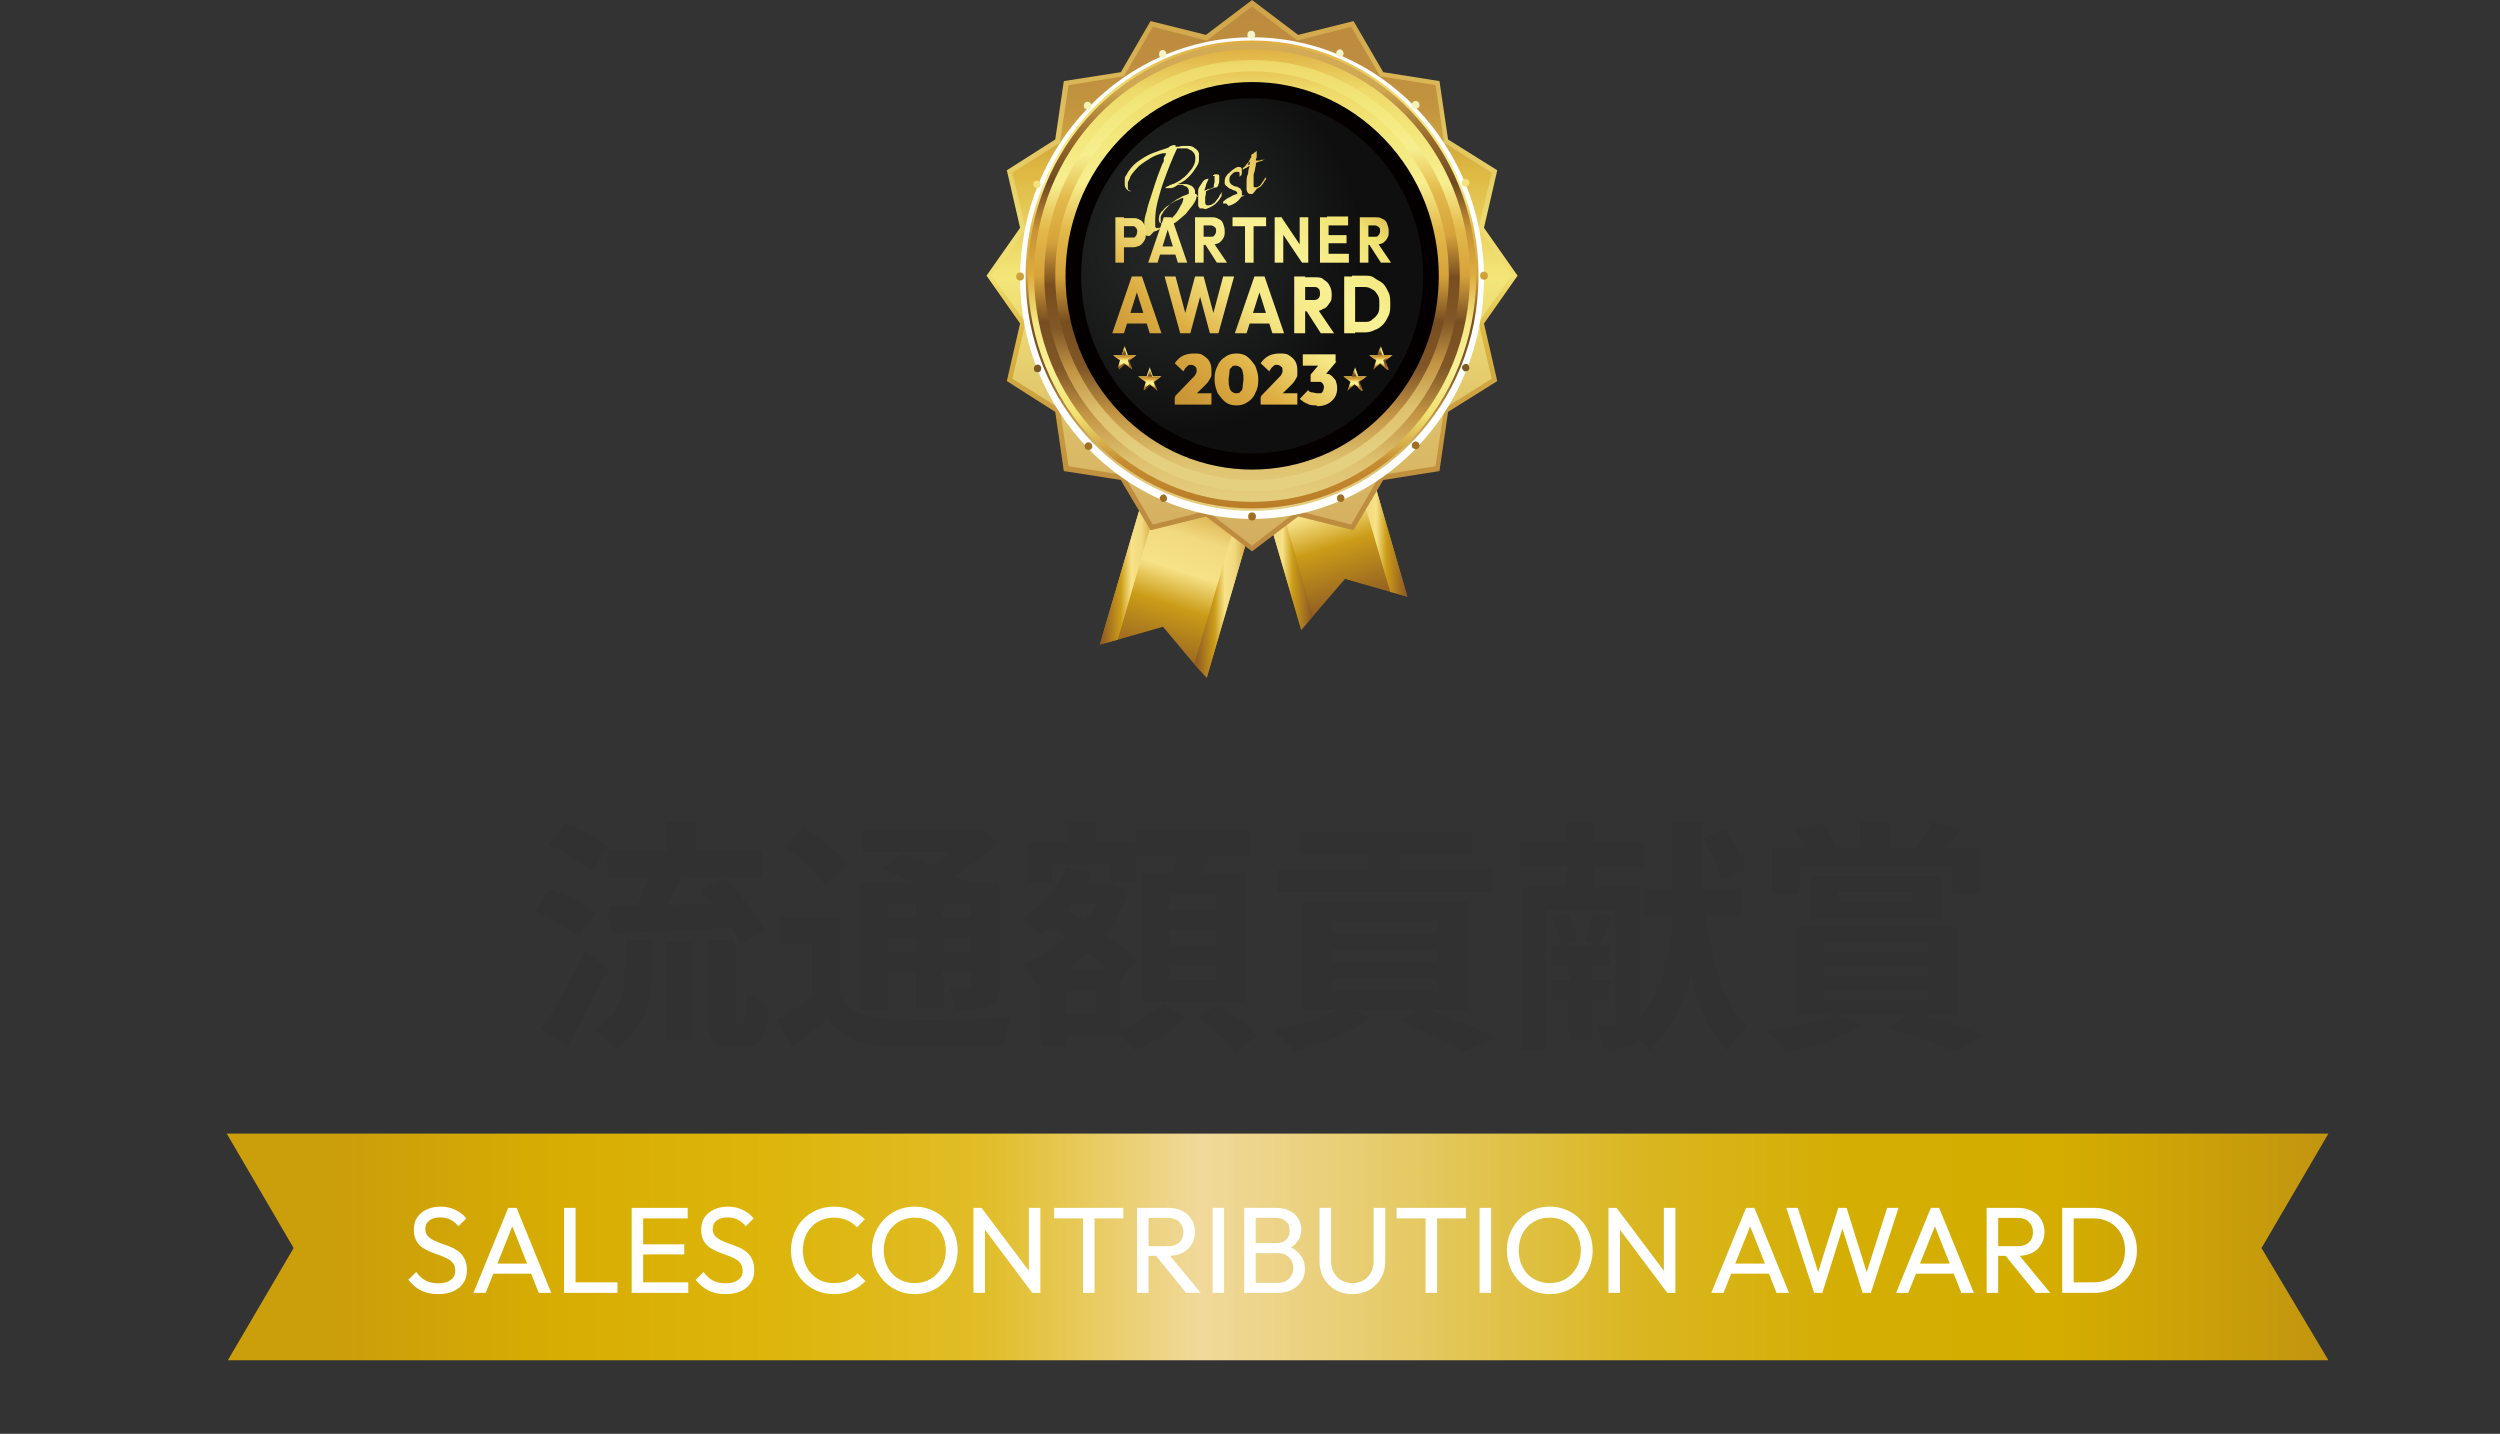 <svg width="408" height="234" viewBox="0 0 408 234" fill="none" xmlns="http://www.w3.org/2000/svg">
<rect x="0" y="0" width="408" height="234" fill="#333333" stroke="none"/>
<path d="M99.16 138.92H108.84V134.16H113.68V138.92H124.32V143.16H111.36C110.52 144.72 109.64 146.28 108.84 147.68C111.24 147.64 113.84 147.56 116.4 147.44C115.72 146.72 115.04 145.96 114.4 145.32L118.08 143.36C120.68 145.84 123.68 149.28 124.96 151.76L120.96 153.96C120.6 153.2 120.08 152.32 119.44 151.36C112.48 151.8 105.16 152.12 99.88 152.36L99.4 147.92C100.76 147.88 102.28 147.88 103.96 147.84C104.64 146.4 105.4 144.72 105.96 143.16H99.16V138.92ZM99.36 138.24L96.6 142.16C95.16 140.76 92.04 138.92 89.52 137.84L92.12 134.32C94.56 135.24 97.76 136.92 99.36 138.24ZM97.16 148.88L94.44 152.84C92.92 151.48 89.76 149.72 87.24 148.64L89.76 145.08C92.24 145.96 95.56 147.52 97.16 148.88ZM95.52 155.2L99.12 158.16C97.12 162.4 94.76 167 92.52 170.92L88.36 167.96C90.36 164.92 93.24 159.88 95.52 155.2ZM102.24 157.12V153.4H106.52V157.28C106.52 161.72 105.84 167.32 100.48 171.36C99.8 170.36 98.2 168.92 97.12 168.24C101.72 164.96 102.24 160.56 102.24 157.12ZM108.84 169.76V153.76H113V169.76H108.84ZM120.36 167.12H121C121.2 167.12 121.4 167.08 121.52 166.96C121.68 166.88 121.76 166.56 121.84 165.92C121.88 165.32 121.92 163.92 121.96 162.12C122.72 162.8 124.08 163.52 125.16 163.88C125.08 165.68 124.92 167.72 124.68 168.56C124.4 169.44 124 169.96 123.36 170.36C122.84 170.68 121.88 170.88 121.16 170.88H119.12C118.16 170.88 117.08 170.56 116.4 169.88C115.76 169.24 115.48 168.4 115.48 165.68V153.4H119.84V165.8C119.84 166.4 119.84 166.76 119.92 166.92C120 167.04 120.2 167.12 120.36 167.12ZM149.52 147.56H144.92V149.72H149.52V147.56ZM158.48 149.72V147.56H153.76V149.72H158.48ZM153.76 155.28H158.48V153.04H153.76V155.28ZM144.92 155.28H149.52V153.04H144.92V155.28ZM144.92 158.72V164.72H140.44V144.12H149.4C147.6 143.28 145.68 142.48 144.04 141.84L147.12 139.28C148.52 139.8 150.2 140.44 151.84 141.16C152.96 140.52 154.04 139.76 155.04 139.04H140.8V135.44H159.16L160.08 135.2L162.92 137.48C160.92 139.36 158.4 141.28 155.8 142.88C156.68 143.32 157.52 143.72 158.2 144.12H163.04V160.6C163.04 162.52 162.68 163.52 161.4 164.16C160.12 164.84 158.4 164.84 156 164.84C155.84 163.68 155.36 162.12 154.84 161.12C156.08 161.16 157.48 161.16 157.88 161.16C158.36 161.12 158.48 160.96 158.48 160.56V158.72H153.76V164.56H149.52V158.72H144.92ZM138.24 141.12L134.68 144.52C133.44 142.6 130.44 139.84 128 138L131.28 134.96C133.72 136.64 136.8 139.2 138.24 141.12ZM137.04 149.64V162.4C138.6 165.08 141.36 166.2 145.44 166.36C150.2 166.56 159.68 166.44 165.16 166C164.6 167.12 163.88 169.32 163.68 170.64C158.76 170.88 150.28 170.96 145.4 170.76C140.6 170.56 137.44 169.4 135.04 166.32C133.2 167.88 131.32 169.44 129.08 171.12L126.88 166.36C128.6 165.4 130.64 164.08 132.48 162.72V154H127.4V149.64H137.04ZM198.72 148.44V146H190.8V148.44H198.72ZM198.72 154.16V151.72H190.8V154.16H198.72ZM198.72 160V157.52H190.8V160H198.72ZM186.52 142.44H191.56C191.72 141.56 191.88 140.6 192.04 139.72H185.32V135.68H204V139.72H197.08C196.76 140.68 196.44 141.6 196.12 142.44H203.2V163.52H186.52V142.44ZM171.68 141.12V143.88H167.84V137.44H174.24V134.2H178.68V137.44H185.2V143.88H181.24V141.12H171.68ZM178.88 165.48V161.8H174.04V165.48H178.88ZM174.12 158.12H180.88C179.88 157.32 178.68 156.44 177.48 155.52C176.4 156.48 175.28 157.36 174.12 158.12ZM178.92 147.48H175.04C174.76 147.84 174.48 148.16 174.2 148.52L176.96 150.32C177.72 149.44 178.36 148.48 178.92 147.48ZM182.92 159.8V168.08C185.56 167 188.36 165.16 189.8 163.68L193.64 166.08C191.56 168.12 188.04 170.24 185.12 171.4C184.6 170.76 183.72 169.88 182.92 169.12H174.04V170.72H170.04V160.36L169.2 160.72C168.68 159.68 167.64 158.08 166.8 157.32C169.44 156.4 171.96 154.96 174.16 153.12L171.52 151.28C170.96 151.76 170.4 152.24 169.8 152.64C169.16 151.88 167.68 150.44 166.8 149.88C169.92 147.92 172.68 144.88 174.12 141.52L178 142.48C177.72 143.12 177.44 143.72 177.08 144.32H180.8L181.52 144.12L184.2 145.36C183.28 148.08 181.92 150.48 180.24 152.56C182.4 154 184.36 155.44 185.68 156.56L183 159.88L182.92 159.8ZM195.4 166.04L198.84 163.88C200.96 165.36 203.88 167.56 205.32 169.08L201.64 171.52C200.36 170 197.56 167.64 195.4 166.04ZM243.64 141.88V145.56H208.52V141.88H223.52V139.48H212.08V135.8H240.24V139.48H228.4V141.88H243.64ZM217.4 159.84V161.8H234.48V159.84H217.4ZM217.4 155.04V157H234.48V155.04H217.4ZM217.4 150.32V152.2H234.48V150.32H217.4ZM239.52 164.84H233.4C237.32 166.28 241.56 168.12 244.16 169.36L238.88 171.56C236.52 170.2 232.36 168.24 228.24 166.64L231.28 164.84H220.8L223.8 166.16C220.48 168.4 215.36 170.44 211.28 171.6C210.48 170.64 208.8 168.96 207.8 168.12C211.48 167.44 215.52 166.2 218.32 164.84H212.6V147.24H239.52V164.84ZM284.84 142L280.88 143.52C280.52 141.72 279.28 138.88 278 136.76L281.72 135.36C283.04 137.44 284.36 140.12 284.84 142ZM262.76 163.28H259.84V169.64H256.24V163.28H253.28V159.96H256.24V157.6H253.24V154.2H254.72C254.56 152.96 254 151.16 253.36 149.76L255.84 149.04C256.48 150.4 257.16 152.36 257.32 153.56L255.36 154.2H260.88L258.6 153.64C259.08 152.24 259.68 150.2 259.96 148.84L262.96 149.52C262.24 151.24 261.56 153 261.04 154.2H262.84V157.6H259.84V159.96H262.76V163.28ZM284.16 149.44H278.28C279.32 157.04 281.32 163.92 285.24 167.6C284.16 168.44 282.64 170.24 281.92 171.52C279.08 168.52 277.28 164.24 276.04 159.16C274.8 163.56 272.72 167.88 269.2 171.48C268.76 170.92 268.04 170.2 267.28 169.52C267.08 169.92 266.76 170.24 266.32 170.48C265.2 171.12 263.76 171.2 261.68 171.2C261.6 170.12 261.12 168.44 260.64 167.44C261.68 167.48 262.8 167.48 263.2 167.44C263.56 167.44 263.68 167.32 263.68 166.92V148.52H252.4V171.36H248.48V144.76H255.76V141.44H248.04V137.44H255.76V134.16H260.24V137.44H268.24V141.44H260.24V144.76H267.68V166C271.68 161.04 272.72 154.76 273 149.44H268.2V145.08H273.08V134.12H277.72V145.08H284.16V149.44ZM293.6 141.52V145.88H289.2V138.28H294.72C294.16 137.32 293.44 136.28 292.8 135.44L297.04 134.28C298.08 135.44 299.16 137.04 299.72 138.12L299.24 138.28H303.56V134.12H308.28V138.28H312.68C313.56 137.08 314.64 135.4 315.2 134.16L320.08 135.32C319.28 136.44 318.44 137.44 317.68 138.28H323.24V145.88H318.6V141.52H293.6ZM299.96 145.64V147.32H312.08V145.64H299.96ZM316.8 149.96H295.56V143H316.8V149.96ZM297.76 161.64V163.08H314.64V161.64H297.76ZM297.76 157.76V159.16H314.64V157.76H297.76ZM297.76 153.88V155.28H314.64V153.88H297.76ZM319.36 165.68H313.48C317.24 166.72 321.32 168.04 323.84 169L318.88 171.52C316.48 170.48 312.28 168.96 308.12 167.76L311.2 165.68H299.76L303.92 167.24C300.88 169.32 295.8 170.84 291.64 171.76C290.84 170.76 289.12 169 288.12 168.2C292.08 167.72 296.52 166.84 299 165.68H293.24V151.32H319.36V165.68Z" fill="#313131"/>
<g clip-path="url(#clip0_4022_361)">
<path d="M380 185H37L47.92 203.681L37.179 222H380L369.08 203.681L380 185Z" fill="url(#paint0_linear_4022_361)"/>
<path d="M71.5 211.2C70.407 211.2 69.473 211 68.7 210.6C67.927 210.2 67.24 209.62 66.64 208.86L67.92 207.58C68.36 208.193 68.867 208.66 69.44 208.98C70.013 209.287 70.72 209.44 71.56 209.44C72.387 209.44 73.047 209.26 73.54 208.9C74.047 208.54 74.3 208.047 74.3 207.42C74.3 206.9 74.18 206.48 73.94 206.16C73.7 205.84 73.373 205.58 72.96 205.38C72.56 205.167 72.12 204.98 71.64 204.82C71.16 204.647 70.68 204.467 70.2 204.28C69.72 204.08 69.28 203.84 68.88 203.56C68.48 203.267 68.153 202.887 67.9 202.42C67.66 201.953 67.54 201.367 67.54 200.66C67.54 199.873 67.727 199.207 68.1 198.66C68.487 198.1 69.007 197.673 69.66 197.38C70.327 197.073 71.073 196.92 71.9 196.92C72.807 196.92 73.62 197.1 74.34 197.46C75.06 197.807 75.647 198.267 76.1 198.84L74.82 200.12C74.407 199.64 73.96 199.28 73.48 199.04C73.013 198.8 72.473 198.68 71.86 198.68C71.113 198.68 70.52 198.847 70.08 199.18C69.64 199.5 69.42 199.953 69.42 200.54C69.42 201.007 69.54 201.387 69.78 201.68C70.033 201.96 70.36 202.2 70.76 202.4C71.16 202.6 71.6 202.787 72.08 202.96C72.573 203.12 73.06 203.3 73.54 203.5C74.02 203.7 74.46 203.953 74.86 204.26C75.26 204.567 75.58 204.967 75.82 205.46C76.073 205.94 76.2 206.547 76.2 207.28C76.2 208.507 75.773 209.467 74.92 210.16C74.08 210.853 72.94 211.2 71.5 211.2ZM77.264 211L82.945 197.12H84.305L89.965 211H87.924L83.264 199.26H83.965L79.264 211H77.264ZM79.965 207.86V206.22H87.264V207.86H79.965ZM92.054 211V197.12H93.934V211H92.054ZM93.334 211V209.28H100.774V211H93.334ZM103.089 211V197.12H104.969V211H103.089ZM104.369 211V209.28H112.329V211H104.369ZM104.369 204.72V203.08H111.669V204.72H104.369ZM104.369 198.84V197.12H112.229V198.84H104.369ZM118.394 211.2C117.301 211.2 116.368 211 115.594 210.6C114.821 210.2 114.134 209.62 113.534 208.86L114.814 207.58C115.254 208.193 115.761 208.66 116.334 208.98C116.908 209.287 117.614 209.44 118.454 209.44C119.281 209.44 119.941 209.26 120.434 208.9C120.941 208.54 121.194 208.047 121.194 207.42C121.194 206.9 121.074 206.48 120.834 206.16C120.594 205.84 120.268 205.58 119.854 205.38C119.454 205.167 119.014 204.98 118.534 204.82C118.054 204.647 117.574 204.467 117.094 204.28C116.614 204.08 116.174 203.84 115.774 203.56C115.374 203.267 115.048 202.887 114.794 202.42C114.554 201.953 114.434 201.367 114.434 200.66C114.434 199.873 114.621 199.207 114.994 198.66C115.381 198.1 115.901 197.673 116.554 197.38C117.221 197.073 117.968 196.92 118.794 196.92C119.701 196.92 120.514 197.1 121.234 197.46C121.954 197.807 122.541 198.267 122.994 198.84L121.714 200.12C121.301 199.64 120.854 199.28 120.374 199.04C119.908 198.8 119.368 198.68 118.754 198.68C118.008 198.68 117.414 198.847 116.974 199.18C116.534 199.5 116.314 199.953 116.314 200.54C116.314 201.007 116.434 201.387 116.674 201.68C116.928 201.96 117.254 202.2 117.654 202.4C118.054 202.6 118.494 202.787 118.974 202.96C119.468 203.12 119.954 203.3 120.434 203.5C120.914 203.7 121.354 203.953 121.754 204.26C122.154 204.567 122.474 204.967 122.714 205.46C122.968 205.94 123.094 206.547 123.094 207.28C123.094 208.507 122.668 209.467 121.814 210.16C120.974 210.853 119.834 211.2 118.394 211.2ZM136.088 211.2C135.088 211.2 134.162 211.02 133.308 210.66C132.455 210.287 131.708 209.773 131.068 209.12C130.442 208.467 129.955 207.707 129.608 206.84C129.262 205.973 129.088 205.047 129.088 204.06C129.088 203.06 129.262 202.127 129.608 201.26C129.955 200.393 130.442 199.64 131.068 199C131.708 198.347 132.448 197.84 133.288 197.48C134.142 197.107 135.068 196.92 136.068 196.92C137.162 196.92 138.122 197.107 138.948 197.48C139.775 197.853 140.508 198.36 141.148 199L139.848 200.3C139.408 199.807 138.868 199.42 138.228 199.14C137.602 198.86 136.882 198.72 136.068 198.72C135.335 198.72 134.662 198.853 134.048 199.12C133.435 199.373 132.902 199.74 132.448 200.22C131.995 200.7 131.642 201.267 131.388 201.92C131.148 202.573 131.028 203.287 131.028 204.06C131.028 204.833 131.148 205.547 131.388 206.2C131.642 206.853 131.995 207.42 132.448 207.9C132.902 208.38 133.435 208.753 134.048 209.02C134.662 209.273 135.335 209.4 136.068 209.4C136.935 209.4 137.688 209.26 138.328 208.98C138.968 208.687 139.508 208.293 139.948 207.8L141.248 209.08C140.608 209.747 139.855 210.267 138.988 210.64C138.135 211.013 137.168 211.2 136.088 211.2ZM149.312 211.2C148.325 211.2 147.405 211.02 146.552 210.66C145.698 210.287 144.952 209.773 144.312 209.12C143.672 208.453 143.172 207.687 142.812 206.82C142.465 205.953 142.292 205.027 142.292 204.04C142.292 203.04 142.465 202.113 142.812 201.26C143.172 200.393 143.665 199.633 144.292 198.98C144.932 198.327 145.672 197.82 146.512 197.46C147.365 197.1 148.285 196.92 149.272 196.92C150.258 196.92 151.172 197.1 152.012 197.46C152.865 197.82 153.612 198.327 154.252 198.98C154.892 199.633 155.392 200.393 155.752 201.26C156.112 202.127 156.292 203.06 156.292 204.06C156.292 205.047 156.112 205.973 155.752 206.84C155.392 207.707 154.892 208.467 154.252 209.12C153.625 209.773 152.885 210.287 152.032 210.66C151.192 211.02 150.285 211.2 149.312 211.2ZM149.272 209.4C150.272 209.4 151.145 209.173 151.892 208.72C152.652 208.253 153.252 207.62 153.692 206.82C154.132 206.007 154.352 205.08 154.352 204.04C154.352 203.267 154.225 202.56 153.972 201.92C153.718 201.267 153.365 200.7 152.912 200.22C152.458 199.74 151.925 199.373 151.312 199.12C150.698 198.853 150.018 198.72 149.272 198.72C148.285 198.72 147.412 198.947 146.652 199.4C145.905 199.853 145.312 200.48 144.872 201.28C144.445 202.08 144.232 203 144.232 204.04C144.232 204.813 144.352 205.533 144.592 206.2C144.845 206.853 145.192 207.42 145.632 207.9C146.085 208.367 146.618 208.733 147.232 209C147.858 209.267 148.538 209.4 149.272 209.4ZM158.87 211V197.12H160.19L160.75 199.3V211H158.87ZM168.47 211L159.95 199.62L160.19 197.12L168.73 208.48L168.47 211ZM168.47 211L167.91 208.94V197.12H169.79V211H168.47ZM176.75 211V197.52H178.63V211H176.75ZM172.03 198.84V197.12H183.33V198.84H172.03ZM186.83 204.96V203.38H190.59C191.403 203.38 192.03 203.173 192.47 202.76C192.91 202.347 193.13 201.787 193.13 201.08C193.13 200.413 192.91 199.86 192.47 199.42C192.043 198.98 191.423 198.76 190.61 198.76H186.83V197.12H190.67C191.55 197.12 192.316 197.293 192.97 197.64C193.623 197.973 194.123 198.433 194.47 199.02C194.83 199.607 195.01 200.28 195.01 201.04C195.01 201.827 194.83 202.513 194.47 203.1C194.123 203.687 193.623 204.147 192.97 204.48C192.316 204.8 191.55 204.96 190.67 204.96H186.83ZM185.57 211V197.12H187.45V211H185.57ZM193.57 211L188.53 204.78L190.31 204.16L195.95 211H193.57ZM197.894 211V197.12H199.774V211H197.894ZM204.31 211V209.36H208.51C209.31 209.36 209.937 209.127 210.39 208.66C210.843 208.18 211.07 207.607 211.07 206.94C211.07 206.487 210.97 206.08 210.77 205.72C210.57 205.347 210.277 205.053 209.89 204.84C209.517 204.627 209.077 204.52 208.57 204.52H204.31V202.88H208.29C208.957 202.88 209.483 202.707 209.87 202.36C210.27 202 210.47 201.487 210.47 200.82C210.47 200.153 210.263 199.647 209.85 199.3C209.437 198.94 208.89 198.76 208.21 198.76H204.31V197.12H208.25C209.157 197.12 209.91 197.287 210.51 197.62C211.123 197.94 211.583 198.367 211.89 198.9C212.21 199.433 212.37 200.02 212.37 200.66C212.37 201.407 212.163 202.06 211.75 202.62C211.35 203.18 210.757 203.62 209.97 203.94L210.13 203.34C211.023 203.66 211.717 204.147 212.21 204.8C212.717 205.44 212.97 206.2 212.97 207.08C212.97 207.813 212.79 208.473 212.43 209.06C212.07 209.647 211.55 210.12 210.87 210.48C210.203 210.827 209.383 211 208.41 211H204.31ZM203.05 211V197.12H204.93V211H203.05ZM220.711 211.2C219.684 211.2 218.764 210.973 217.951 210.52C217.151 210.053 216.518 209.42 216.051 208.62C215.584 207.807 215.351 206.887 215.351 205.86V197.12H217.231V205.82C217.231 206.553 217.384 207.187 217.691 207.72C217.998 208.253 218.411 208.667 218.931 208.96C219.464 209.253 220.058 209.4 220.711 209.4C221.391 209.4 221.984 209.253 222.491 208.96C223.011 208.667 223.418 208.253 223.711 207.72C224.018 207.187 224.171 206.56 224.171 205.84V197.12H226.071V205.88C226.071 206.907 225.838 207.82 225.371 208.62C224.904 209.42 224.271 210.053 223.471 210.52C222.671 210.973 221.751 211.2 220.711 211.2ZM232.648 211V197.52H234.528V211H232.648ZM227.928 198.84V197.12H239.228V198.84H227.928ZM241.468 211V197.12H243.348V211H241.468ZM252.944 211.2C251.958 211.2 251.038 211.02 250.184 210.66C249.331 210.287 248.584 209.773 247.944 209.12C247.304 208.453 246.804 207.687 246.444 206.82C246.098 205.953 245.924 205.027 245.924 204.04C245.924 203.04 246.098 202.113 246.444 201.26C246.804 200.393 247.298 199.633 247.924 198.98C248.564 198.327 249.304 197.82 250.144 197.46C250.998 197.1 251.918 196.92 252.904 196.92C253.891 196.92 254.804 197.1 255.644 197.46C256.498 197.82 257.244 198.327 257.884 198.98C258.524 199.633 259.024 200.393 259.384 201.26C259.744 202.127 259.924 203.06 259.924 204.06C259.924 205.047 259.744 205.973 259.384 206.84C259.024 207.707 258.524 208.467 257.884 209.12C257.258 209.773 256.518 210.287 255.664 210.66C254.824 211.02 253.918 211.2 252.944 211.2ZM252.904 209.4C253.904 209.4 254.778 209.173 255.524 208.72C256.284 208.253 256.884 207.62 257.324 206.82C257.764 206.007 257.984 205.08 257.984 204.04C257.984 203.267 257.858 202.56 257.604 201.92C257.351 201.267 256.998 200.7 256.544 200.22C256.091 199.74 255.558 199.373 254.944 199.12C254.331 198.853 253.651 198.72 252.904 198.72C251.918 198.72 251.044 198.947 250.284 199.4C249.538 199.853 248.944 200.48 248.504 201.28C248.078 202.08 247.864 203 247.864 204.04C247.864 204.813 247.984 205.533 248.224 206.2C248.478 206.853 248.824 207.42 249.264 207.9C249.718 208.367 250.251 208.733 250.864 209C251.491 209.267 252.171 209.4 252.904 209.4ZM262.503 211V197.12H263.823L264.383 199.3V211H262.503ZM272.103 211L263.583 199.62L263.823 197.12L272.363 208.48L272.103 211ZM272.103 211L271.543 208.94V197.12H273.423V211H272.103ZM279.276 211L284.956 197.12H286.316L291.976 211H289.936L285.276 199.26H285.976L281.276 211H279.276ZM281.976 207.86V206.22H289.276V207.86H281.976ZM296.063 211L291.523 197.12H293.403L297.003 208.44H296.463L300.003 197.12H301.363L304.903 208.44H304.383L307.983 197.12H309.843L305.323 211H303.983L300.423 199.7H300.943L297.403 211H296.063ZM309.432 211L315.112 197.12H316.472L322.132 211H320.092L315.432 199.26H316.132L311.432 211H309.432ZM312.132 207.86V206.22H319.432V207.86H312.132ZM325.482 204.96V203.38H329.242C330.055 203.38 330.682 203.173 331.122 202.76C331.562 202.347 331.782 201.787 331.782 201.08C331.782 200.413 331.562 199.86 331.122 199.42C330.695 198.98 330.075 198.76 329.262 198.76H325.482V197.12H329.322C330.202 197.12 330.969 197.293 331.622 197.64C332.275 197.973 332.775 198.433 333.122 199.02C333.482 199.607 333.662 200.28 333.662 201.04C333.662 201.827 333.482 202.513 333.122 203.1C332.775 203.687 332.275 204.147 331.622 204.48C330.969 204.8 330.202 204.96 329.322 204.96H325.482ZM324.222 211V197.12H326.102V211H324.222ZM332.222 211L327.182 204.78L328.962 204.16L334.602 211H332.222ZM337.786 211V209.28H341.646C342.673 209.28 343.573 209.06 344.346 208.62C345.12 208.167 345.72 207.547 346.146 206.76C346.586 205.973 346.806 205.067 346.806 204.04C346.806 203.027 346.586 202.127 346.146 201.34C345.706 200.553 345.1 199.94 344.326 199.5C343.553 199.06 342.66 198.84 341.646 198.84H337.806V197.12H341.686C342.7 197.12 343.633 197.293 344.486 197.64C345.353 197.987 346.1 198.473 346.726 199.1C347.366 199.727 347.86 200.46 348.206 201.3C348.566 202.14 348.746 203.06 348.746 204.06C348.746 205.047 348.566 205.967 348.206 206.82C347.86 207.66 347.373 208.393 346.746 209.02C346.12 209.647 345.373 210.133 344.506 210.48C343.653 210.827 342.726 211 341.726 211H337.786ZM336.546 211V197.12H338.426V211H336.546Z" fill="white"/>
</g>
<path d="M197.706 52.532L212.363 102.814L214.274 100.565L219.5 94.478L226.892 96.595L229.696 97.389L215.039 46.974L197.706 52.532Z" fill="url(#paint1_linear_4022_361)"/>
<path d="M212.618 47.768L226.892 96.595L229.696 97.389L215.039 46.974L212.618 47.768Z" fill="url(#paint2_linear_4022_361)"/>
<path d="M197.706 52.532L212.363 102.814L214.274 100.565L200.127 51.738L197.706 52.532Z" fill="url(#paint3_linear_4022_361)"/>
<path d="M211.598 60.339L196.941 110.621L194.902 108.372L189.804 102.285L182.412 104.402L179.48 105.196L194.265 54.914L211.598 60.339Z" fill="url(#paint4_linear_4022_361)"/>
<path d="M196.559 55.575L182.412 104.402L179.48 105.196L194.265 54.914L196.559 55.575Z" fill="url(#paint5_linear_4022_361)"/>
<path d="M211.598 60.339L196.941 110.621L194.902 108.372L209.176 59.545L211.598 60.339Z" fill="url(#paint6_linear_4022_361)"/>
<path d="M247.667 44.989L242.186 52.797L244.353 62.191L236.323 67.22L234.921 76.879L225.745 78.335L220.902 86.539L211.853 84.289L204.333 89.979L196.814 84.289L187.765 86.539L182.921 78.335L173.618 76.879L172.216 67.22L164.314 62.191L166.48 52.797L161 44.989L166.48 37.182L164.314 27.788L172.216 22.759L173.618 13.232L182.921 11.777L187.765 3.44L196.814 5.69L204.333 0L211.853 5.69L220.902 3.44L225.745 11.777L234.921 13.232L236.323 22.759L244.353 27.788L242.186 37.182L247.667 44.989Z" fill="url(#paint7_linear_4022_361)"/>
<path d="M196.941 83.363L188.147 85.612L183.431 77.541L174.382 76.085L172.98 66.69L165.206 61.794L167.372 52.664L161.892 44.989L167.372 37.315L165.206 28.185L172.98 23.289L174.382 13.894L183.431 12.438L188.147 4.367L196.941 6.616L204.333 1.059L211.725 6.616L220.52 4.367L225.235 12.438L234.284 13.894L235.686 23.289L243.461 28.185L241.294 37.315L246.647 44.989L241.294 52.664L243.461 61.794L235.686 66.69L234.284 76.085L225.235 77.541L220.52 85.612L211.725 83.363L204.333 89.053L196.941 83.363Z" fill="url(#paint8_linear_4022_361)"/>
<path style="mix-blend-mode:multiply" d="M204.333 84.686C225.239 84.686 242.186 67.091 242.186 45.386C242.186 23.682 225.239 6.087 204.333 6.087C183.428 6.087 166.48 23.682 166.48 45.386C166.48 67.091 183.428 84.686 204.333 84.686Z" fill="url(#paint9_radial_4022_361)"/>
<path d="M204.333 6.616C183.941 6.616 167.372 23.818 167.372 44.99C167.372 66.161 183.941 83.363 204.333 83.363C224.725 83.363 241.294 66.161 241.294 44.99C241.294 23.818 224.725 6.616 204.333 6.616ZM204.333 81.907C184.706 81.907 168.774 65.367 168.774 44.99C168.774 24.612 184.706 8.072 204.333 8.072C223.961 8.072 239.892 24.612 239.892 44.99C239.892 65.367 223.961 81.907 204.333 81.907Z" fill="url(#paint10_linear_4022_361)"/>
<path d="M204.333 82.701C224.394 82.701 240.657 65.817 240.657 44.99C240.657 24.162 224.394 7.278 204.333 7.278C184.272 7.278 168.01 24.162 168.01 44.99C168.01 65.817 184.272 82.701 204.333 82.701Z" fill="url(#paint11_linear_4022_361)"/>
<g style="mix-blend-mode:screen">
<path d="M204.333 80.187C185.598 80.187 170.431 64.441 170.431 44.989C170.431 25.538 185.598 9.792 204.333 9.792C223.069 9.792 238.235 25.538 238.235 44.989C238.235 64.441 223.069 80.187 204.333 80.187ZM204.333 11.644C186.618 11.644 172.216 26.597 172.216 44.989C172.216 63.382 186.618 78.335 204.333 78.335C222.049 78.335 236.451 63.382 236.451 44.989C236.451 26.597 222.049 11.644 204.333 11.644Z" fill="url(#paint12_linear_4022_361)"/>
</g>
<path d="M204.333 7.013C184.196 7.013 167.755 23.95 167.755 44.99C167.755 66.029 184.069 82.966 204.333 82.966C224.598 82.966 240.912 66.029 240.912 44.99C240.912 23.95 224.598 7.013 204.333 7.013ZM204.333 81.907C184.706 81.907 168.774 65.367 168.774 44.99C168.774 24.612 184.706 8.072 204.333 8.072C223.961 8.072 239.892 24.612 239.892 44.99C239.892 65.367 223.961 81.907 204.333 81.907Z" fill="url(#paint13_linear_4022_361)"/>
<path d="M225.892 67.377C237.788 55.026 237.788 35.002 225.892 22.652C213.996 10.302 194.71 10.302 182.814 22.652C170.918 35.002 170.918 55.026 182.814 67.377C194.71 79.727 213.996 79.727 225.892 67.377Z" fill="#040000"/>
<path d="M224.089 65.505C234.99 54.188 234.99 35.84 224.089 24.523C213.189 13.207 195.516 13.207 184.616 24.523C173.716 35.84 173.716 54.188 184.616 65.505C195.517 76.822 213.189 76.822 224.089 65.505Z" fill="url(#paint14_radial_4022_361)"/>
<path d="M204.333 84.951C203.951 84.951 203.696 84.686 203.696 84.289C203.696 83.892 203.951 83.627 204.333 83.627C204.716 83.627 204.97 83.892 204.97 84.289C204.97 84.686 204.716 84.951 204.333 84.951ZM189.676 81.907C189.421 81.775 189.167 81.378 189.294 81.113C189.421 80.849 189.804 80.584 190.059 80.716C190.314 80.849 190.569 81.246 190.441 81.51C190.441 81.775 190.059 81.907 189.931 81.907C189.804 81.907 189.804 81.907 189.676 81.907ZM218.225 81.51C218.098 81.246 218.225 80.849 218.608 80.716C218.863 80.584 219.245 80.716 219.372 81.113C219.5 81.378 219.372 81.775 218.99 81.907C218.99 81.907 218.863 81.907 218.735 81.907C218.48 81.907 218.225 81.775 218.225 81.51ZM177.186 73.306C176.931 73.042 176.931 72.645 177.186 72.38C177.441 72.115 177.823 72.115 178.078 72.38C178.333 72.645 178.333 73.042 178.078 73.306C178.078 73.306 177.823 73.439 177.696 73.439C177.569 73.439 177.441 73.439 177.314 73.306H177.186ZM230.588 73.174C230.333 72.909 230.333 72.513 230.588 72.248C230.843 71.983 231.225 71.983 231.48 72.248C231.735 72.513 231.735 72.909 231.48 73.174C231.48 73.174 231.225 73.306 231.098 73.306C230.97 73.306 230.843 73.306 230.716 73.174H230.588ZM168.774 60.339C168.647 60.074 168.774 59.677 169.157 59.545C169.412 59.413 169.794 59.545 169.922 59.942C169.922 60.207 169.921 60.603 169.539 60.736C169.539 60.736 169.412 60.736 169.284 60.736C169.029 60.736 168.774 60.603 168.774 60.339ZM239 60.603C238.745 60.471 238.49 60.074 238.618 59.81C238.745 59.545 239.127 59.28 239.382 59.413C239.637 59.413 239.892 59.942 239.765 60.207C239.765 60.471 239.382 60.603 239.255 60.603C239.127 60.603 239.127 60.603 239 60.603ZM165.843 45.122C165.843 44.725 166.098 44.46 166.48 44.46C166.863 44.46 167.118 44.725 167.118 45.122C167.118 45.519 166.863 45.783 166.48 45.783C166.098 45.783 165.843 45.519 165.843 45.122ZM241.549 44.989C241.549 44.593 241.804 44.328 242.186 44.328C242.569 44.328 242.823 44.593 242.823 44.989C242.823 45.386 242.569 45.651 242.186 45.651C241.804 45.651 241.549 45.386 241.549 44.989ZM169.029 30.699C168.774 30.567 168.52 30.169 168.647 29.905C168.647 29.64 169.157 29.376 169.412 29.508C169.667 29.64 169.921 30.037 169.794 30.302C169.794 30.567 169.412 30.699 169.284 30.699C169.157 30.699 169.157 30.699 169.029 30.699ZM238.618 30.037C238.49 29.773 238.618 29.376 239 29.243C239.255 29.111 239.637 29.243 239.765 29.64C239.892 29.905 239.765 30.302 239.382 30.434C239.382 30.434 239.255 30.434 239.127 30.434C238.872 30.434 238.618 30.302 238.618 30.037ZM177.059 17.731C176.804 17.467 176.804 17.07 177.059 16.805C177.314 16.54 177.696 16.54 177.951 16.805C178.206 17.07 178.206 17.467 177.951 17.731C177.696 17.996 177.696 17.863 177.569 17.863C177.441 17.863 177.314 17.863 177.186 17.731H177.059ZM230.588 17.599C230.333 17.334 230.333 16.937 230.588 16.673C230.843 16.408 231.225 16.408 231.48 16.673C231.735 16.937 231.735 17.334 231.48 17.599C231.48 17.599 231.225 17.731 231.098 17.731C230.97 17.731 230.843 17.731 230.716 17.599H230.588ZM189.167 8.998C189.167 8.733 189.167 8.336 189.549 8.204C189.804 8.072 190.186 8.204 190.314 8.601C190.441 8.866 190.314 9.263 189.931 9.395C189.931 9.395 189.804 9.395 189.676 9.395C189.421 9.395 189.167 9.263 189.167 8.998ZM218.48 9.263C218.225 9.13 217.97 8.733 218.098 8.469C218.225 8.204 218.608 7.939 218.863 8.072C219.118 8.204 219.372 8.601 219.245 8.866C219.245 9.13 218.863 9.263 218.735 9.263C218.608 9.263 218.608 9.263 218.48 9.263ZM203.569 5.69C203.569 5.293 203.823 5.028 204.206 5.028C204.588 5.028 204.843 5.293 204.843 5.69C204.843 6.087 204.588 6.352 204.206 6.352C203.823 6.352 203.569 6.087 203.569 5.69Z" fill="url(#paint15_linear_4022_361)"/>
<path d="M222.176 63.779L221.029 62.853L219.882 63.779L220.392 62.324L219.245 61.397H220.647L221.157 59.942L221.666 61.397H223.068L221.921 62.324L222.431 63.779H222.176ZM219.627 61.662L220.392 62.324L220.137 63.382L220.902 62.721L221.666 63.382L221.412 62.324L222.176 61.662H221.157L220.902 60.603L220.647 61.662H219.627Z" fill="url(#paint16_linear_4022_361)"/>
<path d="M221.666 62.324L222.559 61.53H221.412L221.029 60.339L220.647 61.53H219.372L220.392 62.324L220.01 63.515L221.029 62.721L222.049 63.515L221.666 62.324Z" fill="url(#paint17_linear_4022_361)"/>
<path d="M226.382 60.339L225.235 59.413L224.088 60.339L224.598 58.883L223.451 57.957H224.853L225.363 56.502L225.872 57.957H227.274L226.127 58.883L226.637 60.339H226.382ZM223.833 58.089L224.598 58.751L224.343 59.809L225.108 59.148L225.872 59.809L225.618 58.751L226.382 58.089H225.363L225.108 57.031L224.853 58.089H223.833Z" fill="url(#paint18_linear_4022_361)"/>
<path d="M225.745 58.751L226.765 58.089H225.618L225.235 56.766L224.725 58.089H223.578L224.598 58.751L224.216 60.074L225.235 59.28L226.127 60.074L225.745 58.751Z" fill="url(#paint19_linear_4022_361)"/>
<path d="M186.872 62.324L185.725 61.397H187.127L187.637 59.942L188.147 61.397H189.549L188.402 62.324L188.912 63.779L187.765 62.853L186.618 63.779L187.127 62.324H186.872ZM188.019 61.662L187.765 60.603L187.51 61.662H186.49L187.255 62.324L187 63.382L187.765 62.721L188.529 63.382L188.274 62.324L189.039 61.662H188.019Z" fill="url(#paint20_linear_4022_361)"/>
<path d="M187 62.324L185.98 61.53H187.255L187.637 60.339L188.019 61.53H189.294L188.274 62.324L188.657 63.515L187.637 62.721L186.618 63.515L187 62.324Z" fill="url(#paint21_linear_4022_361)"/>
<path d="M182.794 58.883L181.647 57.957H183.049L183.559 56.502L184.069 57.957H185.471L184.323 58.883L184.833 60.339L183.686 59.413L182.539 60.339L183.049 58.883H182.794ZM183.814 58.089L183.559 57.031L183.304 58.089H182.284L183.049 58.751L182.794 59.809L183.559 59.148L184.323 59.809L184.069 58.751L184.833 58.089H183.814Z" fill="url(#paint22_linear_4022_361)"/>
<path d="M182.794 58.751L181.774 58.089H183.049L183.431 56.766L183.814 58.089H185.088L184.069 58.751L184.451 60.074L183.431 59.28L182.412 60.074L182.794 58.751Z" fill="url(#paint23_linear_4022_361)"/>
<path d="M187.637 38.506C187.127 38.506 186.873 38.506 186.745 37.977C186.745 37.58 186.745 37.183 186.745 36.521C186.745 35.859 186.873 35.198 187.127 34.536C187.255 33.742 187.51 33.081 187.765 32.287C188.02 31.493 188.274 30.699 188.529 29.905C188.784 29.111 189.039 28.449 189.294 27.788C189.549 27.126 189.676 26.729 189.931 26.332C189.931 26.332 189.931 26.068 189.931 25.935C189.931 25.803 189.931 25.671 190.186 25.406C190.186 25.274 190.314 25.141 190.314 25.009C190.314 25.009 190.186 25.009 190.059 25.009C190.059 25.009 189.931 25.009 189.804 25.009C189.167 25.141 188.402 25.406 187.765 25.803C187.127 26.2 186.49 26.597 185.853 27.126C185.343 27.655 184.833 28.185 184.451 28.846C184.451 29.111 184.196 29.376 184.069 29.773C184.069 30.17 184.069 30.434 184.069 30.699C184.069 30.831 184.069 30.963 184.323 31.096C184.323 31.096 184.451 31.096 184.578 31.228H184.706C184.451 31.228 184.196 31.228 183.941 30.963C183.686 30.699 183.559 30.434 183.559 30.17C183.559 29.905 183.559 29.64 183.559 29.376C183.559 29.111 183.559 28.846 183.814 28.582C184.069 28.052 184.451 27.523 184.961 26.994C185.471 26.465 186.108 26.068 186.745 25.671C187.382 25.274 188.02 25.009 188.784 24.744C189.422 24.48 190.059 24.347 190.696 24.083C190.696 24.083 190.951 23.818 191.078 23.818C191.206 23.818 191.333 23.686 191.461 23.686C191.461 23.686 191.461 23.686 191.716 23.686H191.843C191.843 23.686 191.843 23.686 191.843 23.818V23.95C192.098 23.95 192.48 23.95 192.863 23.818C193.245 23.818 193.627 23.818 194.01 23.818C194.392 23.818 194.774 23.95 195.029 24.215C195.284 24.347 195.539 24.612 195.667 25.009C195.667 25.406 195.667 25.803 195.667 26.2C195.667 26.597 195.412 26.994 195.157 27.391C194.902 27.788 194.647 28.185 194.265 28.582C193.882 28.979 193.627 29.243 193.245 29.508C192.863 29.773 192.608 29.905 192.225 30.037C192.48 30.037 192.608 30.037 192.863 30.037C192.99 30.037 193.245 30.037 193.5 30.037C193.755 30.037 194.137 30.17 194.392 30.302C194.647 30.434 194.902 30.699 195.029 31.096C195.029 31.228 195.029 31.36 195.029 31.625C195.284 31.625 195.412 31.89 195.539 32.154C195.539 32.154 195.539 32.154 195.539 32.287V32.419C195.539 32.419 195.539 32.287 195.539 32.154C195.539 32.154 195.539 32.154 195.284 32.022C195.284 32.419 195.029 32.948 194.647 33.478C194.265 34.007 193.882 34.404 193.5 34.933C192.99 35.33 192.608 35.727 192.098 36.124C191.588 36.521 191.206 36.653 190.696 36.786C190.441 36.786 190.186 36.786 189.931 36.786C189.676 36.786 189.549 36.521 189.422 36.256C189.422 35.992 189.422 35.727 189.422 35.462C189.422 35.198 189.676 34.933 189.804 34.669C189.931 34.404 190.186 34.139 190.441 33.875C190.696 33.61 190.823 33.478 190.951 33.345C191.206 33.081 191.461 32.948 191.843 32.684C192.225 32.419 192.608 32.287 192.99 32.022C193.373 31.89 193.755 31.757 194.01 31.625C194.01 31.625 194.01 31.625 194.01 31.36C194.01 31.36 194.01 31.228 194.01 31.096C194.01 30.831 193.755 30.567 193.627 30.434C193.373 30.434 193.245 30.302 192.99 30.17C192.735 30.17 192.48 30.17 192.225 30.17C191.843 30.434 191.461 30.699 191.078 30.699C191.078 30.699 190.951 30.699 190.823 30.699C190.696 30.699 190.569 30.699 190.441 30.699C190.314 30.699 190.186 30.699 190.186 30.699C190.186 30.699 190.186 30.567 190.441 30.434C190.569 30.434 190.823 30.302 190.951 30.17C191.078 30.17 191.206 30.17 191.333 30.037C191.588 30.037 191.971 29.773 192.225 29.64C192.48 29.508 192.735 29.376 192.99 29.111C193.245 28.979 193.5 28.714 193.755 28.449C194.01 28.185 194.265 27.788 194.52 27.523C194.774 27.126 194.902 26.861 195.029 26.465C195.029 26.068 195.157 25.803 195.029 25.406C195.029 25.141 194.774 24.877 194.52 24.612C194.265 24.48 194.01 24.347 193.755 24.215C193.5 24.215 193.118 24.215 192.863 24.215C192.608 24.215 192.225 24.215 192.098 24.215C191.716 25.009 191.333 25.935 190.951 26.861C190.569 27.788 190.186 28.846 189.804 29.905C189.422 30.963 189.167 32.022 188.912 32.948C188.657 34.007 188.529 34.933 188.529 35.859C188.529 35.992 188.529 36.124 188.529 36.389C188.529 36.521 188.529 36.786 188.529 36.918C188.529 36.918 188.529 37.05 188.657 37.183C188.657 37.183 188.784 37.315 188.912 37.183C188.912 37.183 189.039 37.183 189.167 37.183C189.167 37.183 189.294 37.183 189.422 37.183C189.422 37.183 189.422 37.183 189.167 37.447C189.039 37.447 188.784 37.712 188.657 37.712C188.402 37.712 188.274 37.844 188.274 37.844L187.637 38.506ZM189.931 36.521C190.314 36.521 190.569 36.256 190.951 35.859C191.333 35.595 191.588 35.198 191.971 34.801C192.225 34.404 192.48 34.007 192.735 33.478C192.99 33.081 193.118 32.684 193.118 32.287C192.863 32.287 192.48 32.551 192.098 32.684C191.716 32.816 191.333 33.081 190.951 33.345C190.569 33.61 190.314 33.742 190.059 34.007C189.931 34.139 189.804 34.404 189.549 34.536C189.422 34.801 189.167 35.066 189.167 35.33C189.167 35.595 189.039 35.859 189.167 36.124C189.167 36.256 189.294 36.389 189.422 36.389C189.549 36.389 189.676 36.389 189.931 36.389V36.521Z" fill="url(#paint24_linear_4022_361)"/>
<path d="M196.304 34.007C196.049 34.007 195.922 34.007 195.794 34.007C195.794 34.007 195.667 33.742 195.539 33.61C195.539 33.345 195.539 32.948 195.539 32.684C195.539 32.287 195.539 32.022 195.539 31.758C195.539 31.758 195.539 31.758 195.539 31.625V31.36C195.539 31.36 195.539 31.228 195.539 31.096C195.539 30.699 195.794 30.434 196.049 30.037C196.304 29.64 196.431 29.376 196.814 29.243C196.814 29.243 197.069 29.243 197.196 29.111C197.196 29.111 197.196 29.111 197.196 29.243C197.196 29.243 197.196 29.243 197.196 29.376C197.069 29.508 196.941 29.905 196.814 30.17C196.814 30.567 196.559 30.831 196.559 31.096C196.814 31.096 197.069 30.831 197.323 30.831C197.578 30.831 197.833 30.699 198.088 30.567C198.088 30.302 198.088 30.037 198.216 29.773C198.216 29.508 198.216 29.243 198.216 28.979C198.216 28.979 198.216 28.846 198.216 28.714C198.216 28.714 198.216 28.714 197.961 28.714C197.961 28.714 197.961 28.714 197.961 28.582C197.961 28.582 198.088 28.582 198.216 28.45C198.216 28.45 198.343 28.45 198.471 28.45C198.725 28.45 198.98 28.45 198.98 28.714C198.98 28.846 198.98 29.111 198.98 29.376C198.98 29.64 198.98 29.905 198.853 30.037C198.853 30.302 198.725 30.434 198.598 30.567C198.598 30.567 198.598 30.567 198.853 30.567H199.108H199.235C199.235 30.567 199.235 30.567 199.108 30.567H198.853H198.598C198.343 30.567 197.961 30.699 197.706 30.831C197.451 30.831 197.069 31.096 196.814 31.228C196.814 31.493 196.814 31.758 196.686 32.154C196.686 32.551 196.686 32.816 196.686 33.081C196.686 33.478 197.069 33.61 197.451 33.478C197.706 33.478 197.961 33.213 198.216 33.081C198.471 32.816 198.598 32.551 198.853 32.287C198.98 32.022 199.108 31.758 199.235 31.625C199.235 31.493 199.363 31.36 199.363 31.36C199.363 31.493 199.363 31.625 199.363 31.89C199.363 32.154 199.108 32.287 199.108 32.419C198.853 32.816 198.471 33.213 198.088 33.478C197.706 33.742 197.196 34.007 196.686 34.139L196.304 34.007Z" fill="url(#paint25_linear_4022_361)"/>
<path d="M200.127 33.213C200.127 33.213 200 33.213 199.872 33.213C199.745 33.213 199.618 33.213 199.618 33.213C199.618 33.213 199.618 33.213 199.618 32.948C199.618 32.948 199.618 32.816 199.745 32.816C200 32.551 200.382 32.287 200.765 32.154C201.147 31.89 201.529 31.758 201.912 31.625C201.912 31.625 201.912 31.625 201.912 31.493C201.912 31.36 201.784 31.228 201.529 31.096C201.274 31.096 201.147 30.964 200.892 30.831C200.637 30.831 200.382 30.567 200.255 30.434C200 30.302 199.872 30.037 199.872 29.905C199.872 29.905 199.872 29.773 199.872 29.64C199.872 29.64 199.872 29.64 199.872 29.508C199.872 28.979 200.255 28.449 200.637 28.185C201.02 27.788 201.402 27.523 201.912 27.259C201.912 27.259 201.912 27.259 202.039 27.259C202.167 27.259 202.294 27.259 202.421 27.259C202.421 27.259 202.676 27.391 202.676 27.655C202.676 27.92 202.676 28.052 202.676 28.317C202.676 28.582 202.421 28.714 202.294 28.846C202.294 28.846 202.294 28.714 202.294 28.582C202.294 28.582 202.294 28.449 202.294 28.317C202.294 28.185 202.294 28.052 202.039 28.052C201.912 28.052 201.784 28.052 201.657 28.052C201.402 28.052 201.147 28.317 200.892 28.582C200.637 28.846 200.637 29.111 200.637 29.508C200.637 29.773 200.892 30.037 201.02 30.17C201.147 30.17 201.402 30.434 201.657 30.434C201.912 30.434 202.039 30.567 202.294 30.699C202.421 30.699 202.549 30.964 202.676 31.228C202.676 31.228 202.676 31.493 202.676 31.625V31.89C202.676 31.89 202.804 31.89 202.931 31.89C202.931 31.89 203.059 31.89 203.186 31.89C203.186 31.89 202.931 31.89 202.931 32.022C202.931 32.022 202.676 32.022 202.549 32.154C202.294 32.551 202.039 32.816 201.657 33.081C201.274 33.345 200.892 33.478 200.51 33.61L200.127 33.213Z" fill="url(#paint26_linear_4022_361)"/>
<path d="M204.461 31.625C203.951 31.757 203.569 31.625 203.441 30.963C203.441 30.567 203.441 30.17 203.441 29.773C203.441 29.243 203.441 28.846 203.696 28.317C203.696 27.788 203.823 27.391 203.951 27.126C203.823 27.126 203.696 27.126 203.441 27.391C203.314 27.391 203.059 27.523 202.931 27.655C202.931 27.655 202.931 27.655 202.804 27.655C202.804 27.655 202.804 27.655 202.804 27.523C202.804 27.523 202.804 27.391 203.059 27.259C203.059 27.259 203.186 27.126 203.314 26.994C203.441 26.729 203.696 26.597 203.824 26.332C203.951 26.068 204.078 25.803 204.206 25.671C204.206 25.671 204.206 25.538 204.206 25.406C204.206 25.406 204.206 25.274 204.333 25.141C204.333 25.141 204.588 25.141 204.716 24.877C204.843 24.877 204.971 24.744 205.098 24.612C205.098 24.612 205.098 24.744 205.098 24.877C205.098 25.009 205.098 25.274 205.098 25.406C205.098 25.671 205.098 25.803 204.971 25.935C204.971 26.068 204.971 26.2 204.971 26.2C204.971 26.2 205.098 26.2 205.353 26.2C205.48 26.2 205.735 26.2 205.863 26.068C206.118 26.068 206.245 26.068 206.373 26.068C206.5 26.068 206.627 26.068 206.627 26.068C206.627 26.068 206.627 26.068 206.5 26.068C206.245 26.068 205.99 26.2 205.735 26.332C205.48 26.332 205.225 26.465 204.971 26.597C204.971 26.861 204.971 27.126 204.843 27.391C204.843 27.788 204.716 28.052 204.588 28.449C204.588 28.846 204.588 29.111 204.588 29.508C204.588 29.905 204.588 30.17 204.588 30.302C204.588 30.434 204.588 30.567 204.716 30.567C204.716 30.567 204.971 30.567 205.098 30.567C205.225 30.567 205.353 30.434 205.608 30.302C205.735 30.17 205.863 30.037 205.99 29.773C206.118 29.64 206.245 29.376 206.373 29.243C206.373 29.111 206.5 28.979 206.627 28.979C206.627 28.979 206.627 28.979 206.627 29.111C206.627 29.376 206.373 29.508 206.245 29.773C206.118 30.037 205.863 30.302 205.735 30.434C205.48 30.567 205.353 30.699 205.098 30.831L204.461 31.625ZM203.441 26.861C203.441 26.861 203.569 26.861 203.696 26.861C203.696 26.861 203.823 26.861 203.951 26.861C203.951 26.861 203.951 26.729 203.951 26.597C203.951 26.597 203.951 26.465 203.951 26.332C203.951 26.332 203.696 26.597 203.696 26.729C203.696 26.729 203.569 26.994 203.441 27.126V26.861Z" fill="url(#paint27_linear_4022_361)"/>
<path d="M182.029 42.872V35.462H183.431V42.872H182.029ZM183.176 40.094V38.77H184.578C184.706 38.77 184.961 38.77 185.088 38.77C185.216 38.77 185.343 38.506 185.47 38.373C185.47 38.241 185.598 37.977 185.598 37.844C185.598 37.712 185.598 37.447 185.47 37.315C185.47 37.183 185.216 37.05 185.088 36.918C184.961 36.918 184.833 36.918 184.578 36.918H183.176V35.595H184.833C185.216 35.595 185.598 35.595 185.98 35.859C186.363 35.992 186.618 36.389 186.745 36.653C187 37.05 187 37.447 187 37.977C187 38.506 187 38.903 186.745 39.3C186.49 39.697 186.235 39.961 185.98 40.094C185.598 40.226 185.343 40.358 184.833 40.358H183.176V40.094Z" fill="url(#paint28_linear_4022_361)"/>
<path d="M187.382 42.872L189.931 35.462H191.206L193.755 42.872H192.225L190.314 36.653H190.823L188.912 42.872H187.382ZM188.784 41.549V40.226H192.353V41.549H188.784Z" fill="url(#paint29_linear_4022_361)"/>
<path d="M195.029 42.872V35.462H196.431V42.872H195.029ZM196.176 39.829V38.638H197.578C197.833 38.638 198.088 38.638 198.216 38.373C198.343 38.241 198.47 37.977 198.47 37.712C198.47 37.447 198.47 37.183 198.216 37.05C198.088 36.918 197.833 36.786 197.578 36.786H196.176V35.462H197.706C198.088 35.462 198.47 35.462 198.853 35.727C199.235 35.859 199.49 36.124 199.618 36.521C199.745 36.918 199.872 37.183 199.872 37.712C199.872 38.241 199.872 38.506 199.618 38.903C199.49 39.167 199.235 39.432 198.853 39.697C198.47 39.829 198.088 39.961 197.706 39.961H196.176V39.829ZM198.598 42.872L196.559 39.697L197.833 39.3L200.255 42.872H198.598Z" fill="url(#paint30_linear_4022_361)"/>
<path d="M201.147 36.918V35.462H206.627V36.918H201.147ZM203.186 42.872V35.462H204.588V42.872H203.186Z" fill="url(#paint31_linear_4022_361)"/>
<path d="M208.029 42.872V35.462H209.049L209.431 36.918V42.872H208.029ZM212.49 42.872L208.667 37.183L209.049 35.33L212.872 41.02L212.49 42.872ZM212.49 42.872L212.108 41.417V35.462H213.51V42.872H212.49Z" fill="url(#paint32_linear_4022_361)"/>
<path d="M215.421 42.872V35.462H216.823V42.872H215.421ZM216.569 36.786V35.33H220.01V36.786H216.569ZM216.569 39.697V38.373H219.755V39.697H216.569ZM216.569 42.872V41.417H220.137V42.872H216.569Z" fill="url(#paint33_linear_4022_361)"/>
<path d="M221.921 42.872V35.462H223.323V42.872H221.921ZM222.941 39.829V38.638H224.343C224.598 38.638 224.853 38.638 224.98 38.373C225.108 38.241 225.235 37.977 225.235 37.712C225.235 37.447 225.235 37.183 224.98 37.05C224.853 36.918 224.598 36.786 224.343 36.786H222.941V35.462H224.47C224.853 35.462 225.235 35.462 225.618 35.727C226 35.859 226.255 36.124 226.382 36.521C226.51 36.918 226.637 37.183 226.637 37.712C226.637 38.241 226.637 38.506 226.382 38.903C226.255 39.167 226 39.432 225.618 39.697C225.235 39.829 224.853 39.961 224.47 39.961H222.941V39.829ZM225.363 42.872L223.323 39.697L224.598 39.3L227.019 42.872H225.363Z" fill="url(#paint34_linear_4022_361)"/>
<path d="M181.52 54.384L184.706 45.122H186.363L189.549 54.384H187.637L185.216 46.71H185.853L183.431 54.384H181.52ZM183.431 52.797V51.076H187.892V52.797H183.431Z" fill="url(#paint35_linear_4022_361)"/>
<path d="M192.608 54.384L190.059 45.122H191.843L193.755 52.267H193.117L195.029 45.122H196.431L198.343 52.267H197.706L199.618 45.122H201.402L198.853 54.384H197.451L195.539 47.239H196.176L194.265 54.384H192.863H192.608Z" fill="url(#paint36_linear_4022_361)"/>
<path d="M201.529 54.384L204.716 45.122H206.372L209.559 54.384H207.647L205.225 46.71H205.863L203.441 54.384H201.529ZM203.314 52.797V51.076H207.774V52.797H203.314Z" fill="url(#paint37_linear_4022_361)"/>
<path d="M211.216 54.384V45.122H213V54.384H211.216ZM212.618 50.547V48.959H214.274C214.657 48.959 214.912 48.959 215.167 48.694C215.421 48.43 215.421 48.165 215.421 47.901C215.421 47.636 215.421 47.239 215.167 47.107C215.039 46.842 214.657 46.842 214.402 46.842H212.745V45.254H214.657C215.167 45.254 215.676 45.254 216.059 45.651C216.441 45.916 216.823 46.18 216.951 46.577C217.206 46.974 217.333 47.504 217.333 48.033C217.333 48.562 217.333 49.092 216.951 49.488C216.696 49.885 216.441 50.282 215.931 50.415C215.549 50.679 215.039 50.812 214.529 50.812H212.618V50.547ZM215.549 54.384L213 50.415L214.657 49.885L217.716 54.384H215.549Z" fill="url(#paint38_linear_4022_361)"/>
<path d="M219.372 54.384V45.122H221.157V54.384H219.372ZM220.647 54.384V52.532H222.686C223.196 52.532 223.578 52.532 223.961 52.135C224.343 51.87 224.598 51.606 224.853 51.209C225.108 50.812 225.108 50.282 225.108 49.621C225.108 48.959 225.108 48.562 224.853 48.165C224.598 47.768 224.343 47.371 223.961 47.239C223.578 46.974 223.196 46.842 222.686 46.842H220.647V44.989H222.686C223.323 44.989 223.833 44.989 224.343 45.386C224.853 45.783 225.363 45.916 225.745 46.313C226.127 46.71 226.382 47.239 226.637 47.768C226.892 48.297 226.892 48.959 226.892 49.621C226.892 50.282 226.892 50.944 226.637 51.473C226.382 52.003 226.127 52.532 225.745 52.929C225.363 53.326 224.853 53.723 224.343 53.855C223.833 54.12 223.323 54.252 222.686 54.252H220.647V54.384Z" fill="url(#paint39_linear_4022_361)"/>
<path d="M191.716 64.705L194.902 61.397C194.902 61.397 195.157 61.133 195.157 61L195.284 60.736V60.471C195.284 60.206 195.284 59.942 195.029 59.809C194.902 59.677 194.647 59.545 194.392 59.545C194.137 59.545 193.882 59.545 193.755 59.809C193.5 59.942 193.372 60.206 193.118 60.603L191.716 59.28C192.098 58.751 192.48 58.354 192.99 58.089C193.5 57.825 194.137 57.692 194.774 57.692C195.412 57.692 195.922 57.692 196.304 57.957C196.686 58.222 197.069 58.486 197.323 58.883C197.578 59.28 197.706 59.809 197.706 60.339C197.706 60.868 197.706 61 197.706 61.265C197.706 61.53 197.451 61.794 197.323 62.059C197.196 62.324 196.941 62.588 196.686 62.853L194.647 64.838H191.971L191.716 64.705ZM191.716 66.029V64.838L193.5 64.176H197.706V66.029H191.716Z" fill="url(#paint40_linear_4022_361)"/>
<path d="M201.784 66.161C201.147 66.161 200.51 66.029 200 65.632C199.49 65.235 199.108 64.705 198.725 64.176C198.471 63.515 198.216 62.853 198.216 61.927C198.216 61 198.343 60.339 198.725 59.677C198.98 59.016 199.49 58.486 200 58.222C200.51 57.825 201.147 57.692 201.784 57.692C202.422 57.692 203.059 57.825 203.569 58.222C204.078 58.619 204.461 59.148 204.843 59.677C205.098 60.339 205.353 61 205.353 61.927C205.353 62.853 205.225 63.515 204.843 64.176C204.588 64.838 204.078 65.367 203.569 65.632C203.059 66.029 202.422 66.161 201.784 66.161ZM201.784 64.176C202.039 64.176 202.294 64.176 202.422 63.911C202.676 63.779 202.804 63.514 202.804 63.118C202.804 62.721 202.931 62.324 202.931 61.927C202.931 61.53 202.931 61 202.804 60.736C202.804 60.339 202.549 60.074 202.422 59.942C202.167 59.809 202.039 59.677 201.657 59.677C201.274 59.677 201.147 59.677 201.02 59.942C200.765 60.074 200.637 60.339 200.637 60.736C200.637 61.133 200.51 61.53 200.51 61.927C200.51 62.324 200.51 62.853 200.637 63.118C200.637 63.514 200.892 63.779 201.02 63.911C201.274 64.044 201.402 64.176 201.657 64.176H201.784Z" fill="url(#paint41_linear_4022_361)"/>
<path d="M205.735 64.705L208.922 61.397C208.922 61.397 209.176 61.133 209.176 61L209.304 60.736V60.471C209.304 60.206 209.304 59.942 209.049 59.809C208.922 59.677 208.667 59.545 208.412 59.545C208.157 59.545 207.902 59.545 207.774 59.809C207.52 59.942 207.392 60.206 207.137 60.603L205.735 59.28C206.118 58.751 206.5 58.354 207.01 58.089C207.52 57.825 208.157 57.692 208.794 57.692C209.431 57.692 209.941 57.692 210.323 57.957C210.706 58.222 211.088 58.486 211.343 58.883C211.598 59.28 211.725 59.809 211.725 60.339C211.725 60.868 211.725 61 211.725 61.265C211.725 61.53 211.471 61.794 211.343 62.059C211.216 62.324 210.961 62.588 210.706 62.853L208.667 64.838H205.99L205.735 64.705ZM205.735 66.029V64.838L207.52 64.176H211.725V66.029H205.735Z" fill="url(#paint42_linear_4022_361)"/>
<path d="M214.912 66.161C214.402 66.161 213.765 66.161 213.382 65.896C212.873 65.764 212.49 65.367 212.108 65.102L213.51 63.647C213.51 63.779 213.765 64.044 214.147 64.044C214.402 64.044 214.657 64.176 214.912 64.176C215.167 64.176 215.294 64.176 215.549 64.176C215.676 64.176 215.804 64.044 215.931 63.779C215.931 63.647 216.059 63.515 216.059 63.25C216.059 62.985 216.059 62.853 215.931 62.721C215.931 62.588 215.676 62.456 215.549 62.324C215.294 62.324 215.167 62.324 214.912 62.324C214.657 62.324 214.657 62.324 214.402 62.324C214.274 62.324 214.147 62.324 214.02 62.324L215.039 61.133C215.294 61.133 215.549 61.133 215.676 61C215.931 61 216.059 61 216.186 61C216.569 61 216.951 61 217.206 61.265C217.461 61.397 217.716 61.794 217.971 62.059C218.098 62.456 218.225 62.853 218.225 63.382C218.225 63.911 218.098 64.441 217.843 64.838C217.588 65.235 217.206 65.632 216.696 65.896C216.186 66.161 215.676 66.293 214.912 66.293V66.161ZM212.618 59.677V57.825H217.971V59.016L216.314 59.677H212.618ZM213.892 62.324V61.133L215.676 59.016H218.098L216.314 61.133L214.02 62.324H213.892Z" fill="url(#paint43_linear_4022_361)"/>
<defs>
<linearGradient id="paint0_linear_4022_361" x1="55.851" y1="203.5" x2="405.85" y2="203.5" gradientUnits="userSpaceOnUse">
<stop stop-color="#CB9E0B"/>
<stop offset="0.1" stop-color="#D7AD03"/>
<stop offset="0.2" stop-color="#DDB50B"/>
<stop offset="0.3" stop-color="#E1BD28"/>
<stop offset="0.4" stop-color="#F0D99B"/>
<stop offset="0.5" stop-color="#E5C963"/>
<stop offset="0.6" stop-color="#DAB723"/>
<stop offset="0.7" stop-color="#D4AE03"/>
<stop offset="0.8" stop-color="#D4AD00"/>
<stop offset="1" stop-color="#B88719"/>
</linearGradient>
<linearGradient id="paint1_linear_4022_361" x1="205.131" y1="44.834" x2="222.429" y2="99.673" gradientUnits="userSpaceOnUse">
<stop stop-color="#A16A23"/>
<stop offset="0.2" stop-color="#AC7720"/>
<stop offset="0.3" stop-color="#BC8717"/>
<stop offset="0.5" stop-color="#D6AA44"/>
<stop offset="0.6" stop-color="#F1D980"/>
<stop offset="0.7" stop-color="#F7E288"/>
<stop offset="0.8" stop-color="#CB9C18"/>
<stop offset="1" stop-color="#8A5624"/>
</linearGradient>
<linearGradient id="paint2_linear_4022_361" x1="212.618" y1="72.248" x2="229.696" y2="72.248" gradientUnits="userSpaceOnUse">
<stop stop-color="#A16A23"/>
<stop offset="0.2" stop-color="#AC7720"/>
<stop offset="0.3" stop-color="#BC8717"/>
<stop offset="0.5" stop-color="#D6AA44"/>
<stop offset="0.6" stop-color="#F1D980"/>
<stop offset="0.7" stop-color="#F7E288"/>
<stop offset="0.8" stop-color="#CB9C18"/>
<stop offset="1" stop-color="#8A5624"/>
</linearGradient>
<linearGradient id="paint3_linear_4022_361" x1="197.706" y1="77.276" x2="214.274" y2="77.276" gradientUnits="userSpaceOnUse">
<stop stop-color="#A16A23"/>
<stop offset="0.2" stop-color="#AC7720"/>
<stop offset="0.3" stop-color="#BC8717"/>
<stop offset="0.5" stop-color="#D6AA44"/>
<stop offset="0.6" stop-color="#F1D980"/>
<stop offset="0.7" stop-color="#F7E288"/>
<stop offset="0.8" stop-color="#CB9C18"/>
<stop offset="1" stop-color="#8A5624"/>
</linearGradient>
<linearGradient id="paint4_linear_4022_361" x1="204.195" y1="54.572" x2="186.897" y2="109.412" gradientUnits="userSpaceOnUse">
<stop stop-color="#A16A23"/>
<stop offset="0.2" stop-color="#AC7720"/>
<stop offset="0.3" stop-color="#BC8717"/>
<stop offset="0.5" stop-color="#D6AA44"/>
<stop offset="0.6" stop-color="#F1D980"/>
<stop offset="0.7" stop-color="#F7E288"/>
<stop offset="0.8" stop-color="#CB9C18"/>
<stop offset="1" stop-color="#8A5624"/>
</linearGradient>
<linearGradient id="paint5_linear_4022_361" x1="196.559" y1="80.055" x2="179.48" y2="80.055" gradientUnits="userSpaceOnUse">
<stop stop-color="#A16A23"/>
<stop offset="0.2" stop-color="#AC7720"/>
<stop offset="0.3" stop-color="#BC8717"/>
<stop offset="0.5" stop-color="#D6AA44"/>
<stop offset="0.6" stop-color="#F1D980"/>
<stop offset="0.7" stop-color="#F7E288"/>
<stop offset="0.8" stop-color="#CB9C18"/>
<stop offset="1" stop-color="#8A5624"/>
</linearGradient>
<linearGradient id="paint6_linear_4022_361" x1="211.471" y1="85.083" x2="194.902" y2="85.083" gradientUnits="userSpaceOnUse">
<stop stop-color="#A16A23"/>
<stop offset="0.2" stop-color="#AC7720"/>
<stop offset="0.3" stop-color="#BC8717"/>
<stop offset="0.5" stop-color="#D6AA44"/>
<stop offset="0.6" stop-color="#F1D980"/>
<stop offset="0.7" stop-color="#F7E288"/>
<stop offset="0.8" stop-color="#CB9C18"/>
<stop offset="1" stop-color="#8A5624"/>
</linearGradient>
<linearGradient id="paint7_linear_4022_361" x1="204.333" y1="0" x2="204.333" y2="89.979" gradientUnits="userSpaceOnUse">
<stop stop-color="#CEA147"/>
<stop offset="0.1" stop-color="#D6B052"/>
<stop offset="0.4" stop-color="#EDDA6F"/>
<stop offset="0.5" stop-color="#F1E070"/>
<stop offset="0.6" stop-color="#DEB943"/>
<stop offset="0.7" stop-color="#CFA540"/>
<stop offset="0.8" stop-color="#C4963F"/>
<stop offset="0.9" stop-color="#BE8D3F"/>
<stop offset="1" stop-color="#BC8B3F"/>
</linearGradient>
<linearGradient id="paint8_linear_4022_361" x1="204.333" y1="1.059" x2="204.333" y2="89.053" gradientUnits="userSpaceOnUse">
<stop stop-color="#BC8B3F"/>
<stop offset="0.1" stop-color="#BE8D3F"/>
<stop offset="0.2" stop-color="#C4963F"/>
<stop offset="0.3" stop-color="#DDB741"/>
<stop offset="0.4" stop-color="#E8CE5B"/>
<stop offset="0.5" stop-color="#F3E679"/>
<stop offset="0.8" stop-color="#DCBC67"/>
<stop offset="1" stop-color="#D3AD60"/>
</linearGradient>
<radialGradient id="paint9_radial_4022_361" cx="0" cy="0" r="1" gradientUnits="userSpaceOnUse" gradientTransform="translate(191.792 43.984) scale(36.502 37.897)">
<stop offset="1" stop-color="white"/>
</radialGradient>
<linearGradient id="paint10_linear_4022_361" x1="204.333" y1="6.616" x2="204.333" y2="83.363" gradientUnits="userSpaceOnUse">
<stop stop-color="#DFAC40"/>
<stop offset="0.1" stop-color="#EEDA6A"/>
<stop offset="0.2" stop-color="#F3E87C"/>
<stop offset="0.3" stop-color="#F7EE8F"/>
<stop offset="0.4" stop-color="#E3B94A"/>
<stop offset="0.5" stop-color="#D6A33B"/>
<stop offset="0.6" stop-color="#784E20"/>
<stop offset="0.7" stop-color="#815726"/>
<stop offset="0.8" stop-color="#C39544"/>
<stop offset="0.9" stop-color="#DEC16F"/>
<stop offset="1" stop-color="#E5D080"/>
</linearGradient>
<linearGradient id="paint11_linear_4022_361" x1="204.333" y1="7.278" x2="204.333" y2="82.701" gradientUnits="userSpaceOnUse">
<stop stop-color="#DFAC40"/>
<stop offset="0.1" stop-color="#EEDA6A"/>
<stop offset="0.2" stop-color="#F3E87C"/>
<stop offset="0.3" stop-color="#F7EE8F"/>
<stop offset="0.4" stop-color="#E3B94A"/>
<stop offset="0.5" stop-color="#D6A33B"/>
<stop offset="0.6" stop-color="#784E20"/>
<stop offset="0.7" stop-color="#815726"/>
<stop offset="0.8" stop-color="#C39544"/>
<stop offset="0.9" stop-color="#DEC16F"/>
<stop offset="1" stop-color="#E5D080"/>
</linearGradient>
<linearGradient id="paint12_linear_4022_361" x1="-109.196" y1="9.792" x2="-107.822" y2="80.185" gradientUnits="userSpaceOnUse">
<stop stop-color="#DFAC40"/>
<stop offset="0.1" stop-color="#EEDA6A"/>
<stop offset="0.2" stop-color="#F3E87C"/>
<stop offset="0.3" stop-color="#F7EE8F"/>
<stop offset="0.4" stop-color="#E3B94A"/>
<stop offset="0.5" stop-color="#D6A33B"/>
<stop offset="0.6" stop-color="#784E20"/>
<stop offset="0.7" stop-color="#815726"/>
<stop offset="0.8" stop-color="#C39544"/>
<stop offset="0.9" stop-color="#DEC16F"/>
<stop offset="1" stop-color="#E5D080"/>
</linearGradient>
<linearGradient id="paint13_linear_4022_361" x1="204.333" y1="7.013" x2="204.333" y2="82.966" gradientUnits="userSpaceOnUse">
<stop stop-color="#D4AC56"/>
<stop offset="0.1" stop-color="#CFA651"/>
<stop offset="0.2" stop-color="#9C6D2D"/>
<stop offset="0.3" stop-color="#6E4820"/>
<stop offset="0.4" stop-color="#C79234"/>
<stop offset="0.5" stop-color="#DDAD41"/>
<stop offset="0.6" stop-color="#F5E783"/>
<stop offset="0.7" stop-color="#F8F194"/>
<stop offset="0.8" stop-color="#F1E271"/>
<stop offset="0.9" stop-color="#C68C30"/>
<stop offset="1" stop-color="#BA7C28"/>
</linearGradient>
<radialGradient id="paint14_radial_4022_361" cx="0" cy="0" r="1" gradientUnits="userSpaceOnUse" gradientTransform="translate(192.373 39.83) scale(29.773 30.91)">
<stop stop-color="#282929"/>
<stop offset="0.6" stop-color="#1A1B1B"/>
<stop offset="1" stop-color="#0F0F0F"/>
</radialGradient>
<linearGradient id="paint15_linear_4022_361" x1="204.333" y1="5.028" x2="204.333" y2="84.951" gradientUnits="userSpaceOnUse">
<stop stop-color="#F2F5CD"/>
<stop offset="0.2" stop-color="#F4F3AB"/>
<stop offset="0.3" stop-color="#F4E47B"/>
<stop offset="0.4" stop-color="#F1DF75"/>
<stop offset="0.5" stop-color="#D0A13A"/>
<stop offset="0.6" stop-color="#866327"/>
<stop offset="0.7" stop-color="#7A5824"/>
<stop offset="0.8" stop-color="#9F6F24"/>
</linearGradient>
<linearGradient id="paint16_linear_4022_361" x1="221.029" y1="59.942" x2="221.029" y2="63.779" gradientUnits="userSpaceOnUse">
<stop stop-color="#EEDA6A"/>
<stop offset="0.1" stop-color="#F1E271"/>
<stop offset="0.2" stop-color="#F3E87C"/>
<stop offset="0.3" stop-color="#F7EE8F"/>
<stop offset="0.4" stop-color="#E3B94A"/>
<stop offset="0.5" stop-color="#D6A33B"/>
<stop offset="0.6" stop-color="#784E20"/>
<stop offset="0.7" stop-color="#6B4620"/>
<stop offset="0.8" stop-color="#815726"/>
<stop offset="0.9" stop-color="#9C6D2D"/>
<stop offset="1" stop-color="#B58235"/>
</linearGradient>
<linearGradient id="paint17_linear_4022_361" x1="221.029" y1="60.339" x2="221.029" y2="63.515" gradientUnits="userSpaceOnUse">
<stop stop-color="#D4AC56"/>
<stop offset="0.1" stop-color="#CFA651"/>
<stop offset="0.2" stop-color="#9C6D2D"/>
<stop offset="0.3" stop-color="#6E4820"/>
<stop offset="0.4" stop-color="#C79234"/>
<stop offset="0.5" stop-color="#DDAD41"/>
<stop offset="0.6" stop-color="#F5E783"/>
<stop offset="0.7" stop-color="#F8F194"/>
<stop offset="0.8" stop-color="#F1E271"/>
<stop offset="0.9" stop-color="#C68C30"/>
<stop offset="1" stop-color="#BA7C28"/>
</linearGradient>
<linearGradient id="paint18_linear_4022_361" x1="225.108" y1="56.502" x2="225.245" y2="60.338" gradientUnits="userSpaceOnUse">
<stop stop-color="#EEDA6A"/>
<stop offset="0.1" stop-color="#F1E271"/>
<stop offset="0.2" stop-color="#F3E87C"/>
<stop offset="0.3" stop-color="#F7EE8F"/>
<stop offset="0.4" stop-color="#E3B94A"/>
<stop offset="0.5" stop-color="#D6A33B"/>
<stop offset="0.6" stop-color="#784E20"/>
<stop offset="0.7" stop-color="#6B4620"/>
<stop offset="0.8" stop-color="#815726"/>
<stop offset="0.9" stop-color="#9C6D2D"/>
<stop offset="1" stop-color="#B58235"/>
</linearGradient>
<linearGradient id="paint19_linear_4022_361" x1="225.108" y1="56.766" x2="225.245" y2="60.074" gradientUnits="userSpaceOnUse">
<stop stop-color="#D4AC56"/>
<stop offset="0.1" stop-color="#CFA651"/>
<stop offset="0.2" stop-color="#9C6D2D"/>
<stop offset="0.3" stop-color="#6E4820"/>
<stop offset="0.4" stop-color="#C79234"/>
<stop offset="0.5" stop-color="#DDAD41"/>
<stop offset="0.6" stop-color="#F5E783"/>
<stop offset="0.7" stop-color="#F8F194"/>
<stop offset="0.8" stop-color="#F1E271"/>
<stop offset="0.9" stop-color="#C68C30"/>
<stop offset="1" stop-color="#BA7C28"/>
</linearGradient>
<linearGradient id="paint20_linear_4022_361" x1="187.637" y1="59.942" x2="187.5" y2="63.779" gradientUnits="userSpaceOnUse">
<stop stop-color="#EEDA6A"/>
<stop offset="0.1" stop-color="#F1E271"/>
<stop offset="0.2" stop-color="#F3E87C"/>
<stop offset="0.3" stop-color="#F7EE8F"/>
<stop offset="0.4" stop-color="#E3B94A"/>
<stop offset="0.5" stop-color="#D6A33B"/>
<stop offset="0.6" stop-color="#784E20"/>
<stop offset="0.7" stop-color="#6B4620"/>
<stop offset="0.8" stop-color="#815726"/>
<stop offset="0.9" stop-color="#9C6D2D"/>
<stop offset="1" stop-color="#B58235"/>
</linearGradient>
<linearGradient id="paint21_linear_4022_361" x1="187.637" y1="60.339" x2="187.5" y2="63.514" gradientUnits="userSpaceOnUse">
<stop stop-color="#D4AC56"/>
<stop offset="0.1" stop-color="#CFA651"/>
<stop offset="0.2" stop-color="#9C6D2D"/>
<stop offset="0.3" stop-color="#6E4820"/>
<stop offset="0.4" stop-color="#C79234"/>
<stop offset="0.5" stop-color="#DDAD41"/>
<stop offset="0.6" stop-color="#F5E783"/>
<stop offset="0.7" stop-color="#F8F194"/>
<stop offset="0.8" stop-color="#F1E271"/>
<stop offset="0.9" stop-color="#C68C30"/>
<stop offset="1" stop-color="#BA7C28"/>
</linearGradient>
<linearGradient id="paint22_linear_4022_361" x1="183.431" y1="56.502" x2="183.431" y2="60.339" gradientUnits="userSpaceOnUse">
<stop stop-color="#EEDA6A"/>
<stop offset="0.1" stop-color="#F1E271"/>
<stop offset="0.2" stop-color="#F3E87C"/>
<stop offset="0.3" stop-color="#F7EE8F"/>
<stop offset="0.4" stop-color="#E3B94A"/>
<stop offset="0.5" stop-color="#D6A33B"/>
<stop offset="0.6" stop-color="#784E20"/>
<stop offset="0.7" stop-color="#6B4620"/>
<stop offset="0.8" stop-color="#815726"/>
<stop offset="0.9" stop-color="#9C6D2D"/>
<stop offset="1" stop-color="#B58235"/>
</linearGradient>
<linearGradient id="paint23_linear_4022_361" x1="183.431" y1="56.766" x2="183.431" y2="60.074" gradientUnits="userSpaceOnUse">
<stop stop-color="#D4AC56"/>
<stop offset="0.1" stop-color="#CFA651"/>
<stop offset="0.2" stop-color="#9C6D2D"/>
<stop offset="0.3" stop-color="#6E4820"/>
<stop offset="0.4" stop-color="#C79234"/>
<stop offset="0.5" stop-color="#DDAD41"/>
<stop offset="0.6" stop-color="#F5E783"/>
<stop offset="0.7" stop-color="#F8F194"/>
<stop offset="0.8" stop-color="#F1E271"/>
<stop offset="0.9" stop-color="#C68C30"/>
<stop offset="1" stop-color="#BA7C28"/>
</linearGradient>
<linearGradient id="paint24_linear_4022_361" x1="173.363" y1="44.063" x2="248.412" y2="-14.448" gradientUnits="userSpaceOnUse">
<stop stop-color="#CC9E3D"/>
<stop offset="0.2" stop-color="#F3E87C"/>
<stop offset="0.3" stop-color="#F7EE8F"/>
<stop offset="0.4" stop-color="#E3B94A"/>
<stop offset="0.5" stop-color="#D6A33B"/>
<stop offset="0.6" stop-color="#AA742B"/>
<stop offset="0.7" stop-color="#B27E32"/>
<stop offset="0.8" stop-color="#C39544"/>
<stop offset="0.9" stop-color="#DEC16F"/>
<stop offset="1" stop-color="#E5D080"/>
</linearGradient>
<linearGradient id="paint25_linear_4022_361" x1="176.676" y1="48.43" x2="251.725" y2="-10.081" gradientUnits="userSpaceOnUse">
<stop stop-color="#CC9E3D"/>
<stop offset="0.2" stop-color="#F3E87C"/>
<stop offset="0.3" stop-color="#F7EE8F"/>
<stop offset="0.4" stop-color="#E3B94A"/>
<stop offset="0.5" stop-color="#D6A33B"/>
<stop offset="0.6" stop-color="#AA742B"/>
<stop offset="0.7" stop-color="#B27E32"/>
<stop offset="0.8" stop-color="#C39544"/>
<stop offset="0.9" stop-color="#DEC16F"/>
<stop offset="1" stop-color="#E5D080"/>
</linearGradient>
<linearGradient id="paint26_linear_4022_361" x1="177.823" y1="49.753" x2="252.867" y2="-8.627" gradientUnits="userSpaceOnUse">
<stop stop-color="#CC9E3D"/>
<stop offset="0.2" stop-color="#F3E87C"/>
<stop offset="0.3" stop-color="#F7EE8F"/>
<stop offset="0.4" stop-color="#E3B94A"/>
<stop offset="0.5" stop-color="#D6A33B"/>
<stop offset="0.6" stop-color="#AA742B"/>
<stop offset="0.7" stop-color="#B27E32"/>
<stop offset="0.8" stop-color="#C39544"/>
<stop offset="0.9" stop-color="#DEC16F"/>
<stop offset="1" stop-color="#E5D080"/>
</linearGradient>
<linearGradient id="paint27_linear_4022_361" x1="178.206" y1="50.415" x2="253.255" y2="-8.097" gradientUnits="userSpaceOnUse">
<stop stop-color="#CC9E3D"/>
<stop offset="0.2" stop-color="#F3E87C"/>
<stop offset="0.3" stop-color="#F7EE8F"/>
<stop offset="0.4" stop-color="#E3B94A"/>
<stop offset="0.5" stop-color="#D6A33B"/>
<stop offset="0.6" stop-color="#AA742B"/>
<stop offset="0.7" stop-color="#B27E32"/>
<stop offset="0.8" stop-color="#C39544"/>
<stop offset="0.9" stop-color="#DEC16F"/>
<stop offset="1" stop-color="#E5D080"/>
</linearGradient>
<linearGradient id="paint28_linear_4022_361" x1="149.529" y1="84.421" x2="213.49" y2="4.037" gradientUnits="userSpaceOnUse">
<stop stop-color="#D4AC56"/>
<stop offset="0.1" stop-color="#CFA651"/>
<stop offset="0.2" stop-color="#9C6D2D"/>
<stop offset="0.3" stop-color="#6E4820"/>
<stop offset="0.4" stop-color="#C79234"/>
<stop offset="0.5" stop-color="#DDAD41"/>
<stop offset="0.6" stop-color="#F5E783"/>
<stop offset="0.7" stop-color="#F8F194"/>
<stop offset="0.8" stop-color="#F1E271"/>
<stop offset="0.9" stop-color="#C68C30"/>
<stop offset="1" stop-color="#BA7C28"/>
</linearGradient>
<linearGradient id="paint29_linear_4022_361" x1="155.137" y1="88.788" x2="219.095" y2="8.537" gradientUnits="userSpaceOnUse">
<stop stop-color="#D4AC56"/>
<stop offset="0.1" stop-color="#CFA651"/>
<stop offset="0.2" stop-color="#9C6D2D"/>
<stop offset="0.3" stop-color="#6E4820"/>
<stop offset="0.4" stop-color="#C79234"/>
<stop offset="0.5" stop-color="#DDAD41"/>
<stop offset="0.6" stop-color="#F5E783"/>
<stop offset="0.7" stop-color="#F8F194"/>
<stop offset="0.8" stop-color="#F1E271"/>
<stop offset="0.9" stop-color="#C68C30"/>
<stop offset="1" stop-color="#BA7C28"/>
</linearGradient>
<linearGradient id="paint30_linear_4022_361" x1="158.833" y1="91.699" x2="222.79" y2="11.448" gradientUnits="userSpaceOnUse">
<stop stop-color="#D4AC56"/>
<stop offset="0.1" stop-color="#CFA651"/>
<stop offset="0.2" stop-color="#9C6D2D"/>
<stop offset="0.3" stop-color="#6E4820"/>
<stop offset="0.4" stop-color="#C79234"/>
<stop offset="0.5" stop-color="#DDAD41"/>
<stop offset="0.6" stop-color="#F5E783"/>
<stop offset="0.7" stop-color="#F8F194"/>
<stop offset="0.8" stop-color="#F1E271"/>
<stop offset="0.9" stop-color="#C68C30"/>
<stop offset="1" stop-color="#BA7C28"/>
</linearGradient>
<linearGradient id="paint31_linear_4022_361" x1="162.02" y1="94.346" x2="225.977" y2="14.095" gradientUnits="userSpaceOnUse">
<stop stop-color="#D4AC56"/>
<stop offset="0.1" stop-color="#CFA651"/>
<stop offset="0.2" stop-color="#9C6D2D"/>
<stop offset="0.3" stop-color="#6E4820"/>
<stop offset="0.4" stop-color="#C79234"/>
<stop offset="0.5" stop-color="#DDAD41"/>
<stop offset="0.6" stop-color="#F5E783"/>
<stop offset="0.7" stop-color="#F8F194"/>
<stop offset="0.8" stop-color="#F1E271"/>
<stop offset="0.9" stop-color="#C68C30"/>
<stop offset="1" stop-color="#BA7C28"/>
</linearGradient>
<linearGradient id="paint32_linear_4022_361" x1="166.99" y1="98.315" x2="230.951" y2="17.931" gradientUnits="userSpaceOnUse">
<stop stop-color="#D4AC56"/>
<stop offset="0.1" stop-color="#CFA651"/>
<stop offset="0.2" stop-color="#9C6D2D"/>
<stop offset="0.3" stop-color="#6E4820"/>
<stop offset="0.4" stop-color="#C79234"/>
<stop offset="0.5" stop-color="#DDAD41"/>
<stop offset="0.6" stop-color="#F5E783"/>
<stop offset="0.7" stop-color="#F8F194"/>
<stop offset="0.8" stop-color="#F1E271"/>
<stop offset="0.9" stop-color="#C68C30"/>
<stop offset="1" stop-color="#BA7C28"/>
</linearGradient>
<linearGradient id="paint33_linear_4022_361" x1="171.451" y1="101.888" x2="235.412" y2="21.504" gradientUnits="userSpaceOnUse">
<stop stop-color="#D4AC56"/>
<stop offset="0.1" stop-color="#CFA651"/>
<stop offset="0.2" stop-color="#9C6D2D"/>
<stop offset="0.3" stop-color="#6E4820"/>
<stop offset="0.4" stop-color="#C79234"/>
<stop offset="0.5" stop-color="#DDAD41"/>
<stop offset="0.6" stop-color="#F5E783"/>
<stop offset="0.7" stop-color="#F8F194"/>
<stop offset="0.8" stop-color="#F1E271"/>
<stop offset="0.9" stop-color="#C68C30"/>
<stop offset="1" stop-color="#BA7C28"/>
</linearGradient>
<linearGradient id="paint34_linear_4022_361" x1="175.657" y1="105.196" x2="239.614" y2="24.945" gradientUnits="userSpaceOnUse">
<stop stop-color="#D4AC56"/>
<stop offset="0.1" stop-color="#CFA651"/>
<stop offset="0.2" stop-color="#9C6D2D"/>
<stop offset="0.3" stop-color="#6E4820"/>
<stop offset="0.4" stop-color="#C79234"/>
<stop offset="0.5" stop-color="#DDAD41"/>
<stop offset="0.6" stop-color="#F5E783"/>
<stop offset="0.7" stop-color="#F8F194"/>
<stop offset="0.8" stop-color="#F1E271"/>
<stop offset="0.9" stop-color="#C68C30"/>
<stop offset="1" stop-color="#BA7C28"/>
</linearGradient>
<linearGradient id="paint35_linear_4022_361" x1="157.049" y1="90.376" x2="221.135" y2="10.131" gradientUnits="userSpaceOnUse">
<stop stop-color="#D4AC56"/>
<stop offset="0.1" stop-color="#CFA651"/>
<stop offset="0.2" stop-color="#9C6D2D"/>
<stop offset="0.3" stop-color="#6E4820"/>
<stop offset="0.4" stop-color="#C79234"/>
<stop offset="0.5" stop-color="#DDAD41"/>
<stop offset="0.6" stop-color="#F5E783"/>
<stop offset="0.7" stop-color="#F8F194"/>
<stop offset="0.8" stop-color="#F1E271"/>
<stop offset="0.9" stop-color="#C68C30"/>
<stop offset="1" stop-color="#BA7C28"/>
</linearGradient>
<linearGradient id="paint36_linear_4022_361" x1="161.637" y1="93.949" x2="225.595" y2="13.698" gradientUnits="userSpaceOnUse">
<stop stop-color="#D4AC56"/>
<stop offset="0.1" stop-color="#CFA651"/>
<stop offset="0.2" stop-color="#9C6D2D"/>
<stop offset="0.3" stop-color="#6E4820"/>
<stop offset="0.4" stop-color="#C79234"/>
<stop offset="0.5" stop-color="#DDAD41"/>
<stop offset="0.6" stop-color="#F5E783"/>
<stop offset="0.7" stop-color="#F8F194"/>
<stop offset="0.8" stop-color="#F1E271"/>
<stop offset="0.9" stop-color="#C68C30"/>
<stop offset="1" stop-color="#BA7C28"/>
</linearGradient>
<linearGradient id="paint37_linear_4022_361" x1="169.667" y1="100.432" x2="233.624" y2="20.181" gradientUnits="userSpaceOnUse">
<stop stop-color="#D4AC56"/>
<stop offset="0.1" stop-color="#CFA651"/>
<stop offset="0.2" stop-color="#9C6D2D"/>
<stop offset="0.3" stop-color="#6E4820"/>
<stop offset="0.4" stop-color="#C79234"/>
<stop offset="0.5" stop-color="#DDAD41"/>
<stop offset="0.6" stop-color="#F5E783"/>
<stop offset="0.7" stop-color="#F8F194"/>
<stop offset="0.8" stop-color="#F1E271"/>
<stop offset="0.9" stop-color="#C68C30"/>
<stop offset="1" stop-color="#BA7C28"/>
</linearGradient>
<linearGradient id="paint38_linear_4022_361" x1="174.255" y1="104.137" x2="238.216" y2="23.753" gradientUnits="userSpaceOnUse">
<stop stop-color="#D4AC56"/>
<stop offset="0.1" stop-color="#CFA651"/>
<stop offset="0.2" stop-color="#9C6D2D"/>
<stop offset="0.3" stop-color="#6E4820"/>
<stop offset="0.4" stop-color="#C79234"/>
<stop offset="0.5" stop-color="#DDAD41"/>
<stop offset="0.6" stop-color="#F5E783"/>
<stop offset="0.7" stop-color="#F8F194"/>
<stop offset="0.8" stop-color="#F1E271"/>
<stop offset="0.9" stop-color="#C68C30"/>
<stop offset="1" stop-color="#BA7C28"/>
</linearGradient>
<linearGradient id="paint39_linear_4022_361" x1="179.098" y1="107.975" x2="243.059" y2="27.59" gradientUnits="userSpaceOnUse">
<stop stop-color="#D4AC56"/>
<stop offset="0.1" stop-color="#CFA651"/>
<stop offset="0.2" stop-color="#9C6D2D"/>
<stop offset="0.3" stop-color="#6E4820"/>
<stop offset="0.4" stop-color="#C79234"/>
<stop offset="0.5" stop-color="#DDAD41"/>
<stop offset="0.6" stop-color="#F5E783"/>
<stop offset="0.7" stop-color="#F8F194"/>
<stop offset="0.8" stop-color="#F1E271"/>
<stop offset="0.9" stop-color="#C68C30"/>
<stop offset="1" stop-color="#BA7C28"/>
</linearGradient>
<linearGradient id="paint40_linear_4022_361" x1="167.755" y1="98.977" x2="231.716" y2="18.593" gradientUnits="userSpaceOnUse">
<stop stop-color="#D4AC56"/>
<stop offset="0.1" stop-color="#CFA651"/>
<stop offset="0.2" stop-color="#9C6D2D"/>
<stop offset="0.3" stop-color="#6E4820"/>
<stop offset="0.4" stop-color="#C79234"/>
<stop offset="0.5" stop-color="#DDAD41"/>
<stop offset="0.6" stop-color="#F5E783"/>
<stop offset="0.7" stop-color="#F8F194"/>
<stop offset="0.8" stop-color="#F1E271"/>
<stop offset="0.9" stop-color="#C68C30"/>
<stop offset="1" stop-color="#BA7C28"/>
</linearGradient>
<linearGradient id="paint41_linear_4022_361" x1="171.961" y1="102.153" x2="235.918" y2="21.901" gradientUnits="userSpaceOnUse">
<stop stop-color="#D4AC56"/>
<stop offset="0.1" stop-color="#CFA651"/>
<stop offset="0.2" stop-color="#9C6D2D"/>
<stop offset="0.3" stop-color="#6E4820"/>
<stop offset="0.4" stop-color="#C79234"/>
<stop offset="0.5" stop-color="#DDAD41"/>
<stop offset="0.6" stop-color="#F5E783"/>
<stop offset="0.7" stop-color="#F8F194"/>
<stop offset="0.8" stop-color="#F1E271"/>
<stop offset="0.9" stop-color="#C68C30"/>
<stop offset="1" stop-color="#BA7C28"/>
</linearGradient>
<linearGradient id="paint42_linear_4022_361" x1="176.676" y1="105.99" x2="240.637" y2="25.606" gradientUnits="userSpaceOnUse">
<stop stop-color="#D4AC56"/>
<stop offset="0.1" stop-color="#CFA651"/>
<stop offset="0.2" stop-color="#9C6D2D"/>
<stop offset="0.3" stop-color="#6E4820"/>
<stop offset="0.4" stop-color="#C79234"/>
<stop offset="0.5" stop-color="#DDAD41"/>
<stop offset="0.6" stop-color="#F5E783"/>
<stop offset="0.7" stop-color="#F8F194"/>
<stop offset="0.8" stop-color="#F1E271"/>
<stop offset="0.9" stop-color="#C68C30"/>
<stop offset="1" stop-color="#BA7C28"/>
</linearGradient>
<linearGradient id="paint43_linear_4022_361" x1="180.118" y1="108.769" x2="244.079" y2="28.385" gradientUnits="userSpaceOnUse">
<stop stop-color="#D4AC56"/>
<stop offset="0.1" stop-color="#CFA651"/>
<stop offset="0.2" stop-color="#9C6D2D"/>
<stop offset="0.3" stop-color="#6E4820"/>
<stop offset="0.4" stop-color="#C79234"/>
<stop offset="0.5" stop-color="#DDAD41"/>
<stop offset="0.6" stop-color="#F5E783"/>
<stop offset="0.7" stop-color="#F8F194"/>
<stop offset="0.8" stop-color="#F1E271"/>
<stop offset="0.9" stop-color="#C68C30"/>
<stop offset="1" stop-color="#BA7C28"/>
</linearGradient>
<clipPath id="clip0_4022_361">
<rect width="408" height="55" fill="white" transform="translate(-6.10352e-05 179)"/>
</clipPath>
</defs>
</svg>
